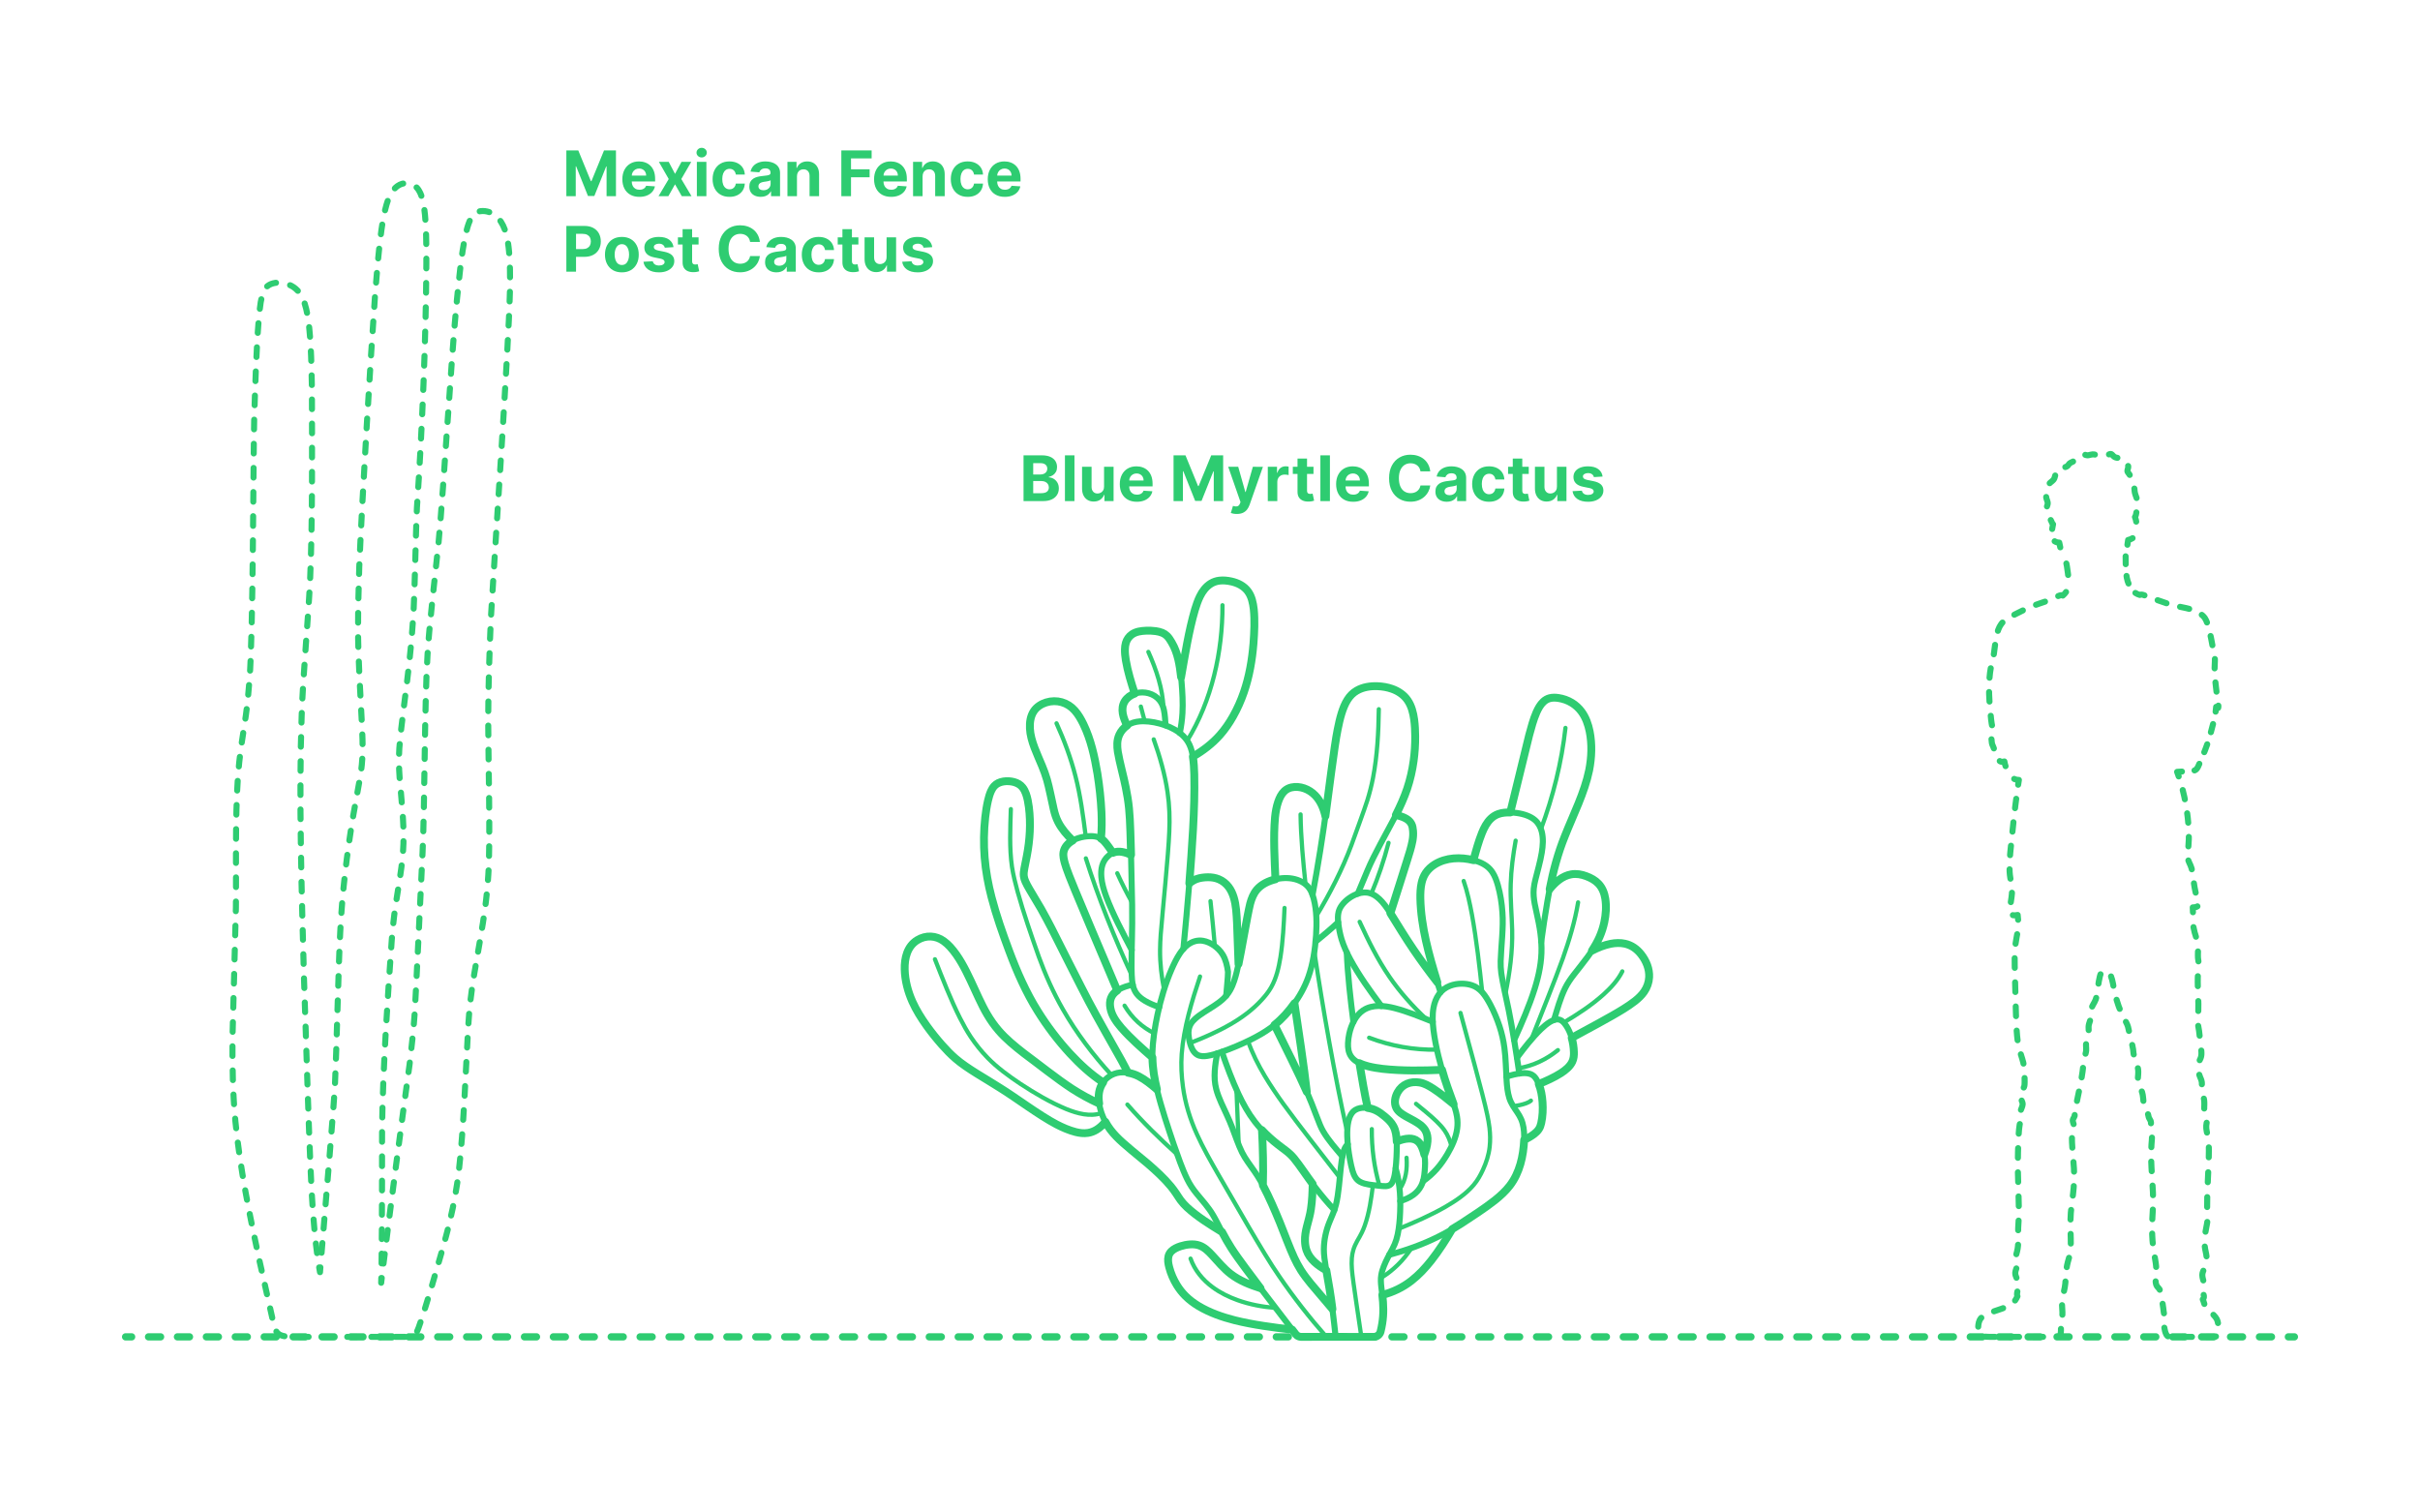<?xml version="1.0" encoding="UTF-8"?>
<svg xmlns="http://www.w3.org/2000/svg" width="1000" height="625" version="1.1" viewBox="0 0 1000 625">
  <!-- Generator: Adobe Illustrator 29.6.1, SVG Export Plug-In . SVG Version: 2.1.1 Build 9)  -->
  <g id="FILL-BACKGROUND">
    <rect x="0" y="0" width="1000" height="625" fill="#fff"/>
  </g>
  <g id="N-TEXT">
    <g id="MTEXT">
      <g>
        <path d="M422.949,207.069v-18.909h7.57c1.392,0,2.552.207,3.481.619.929.413,1.628.983,2.096,1.713s.701,1.568.701,2.516c0,.739-.147,1.387-.442,1.944-.296.557-.7,1.013-1.215,1.366-.514.354-1.1.605-1.759.752v.185c.721.031,1.396.234,2.027.609.631.375,1.143.9,1.537,1.574.394.674.591,1.476.591,2.405,0,1.003-.248,1.897-.743,2.683-.496.785-1.227,1.405-2.193,1.86-.966.456-2.157.683-3.573.683h-8.078ZM426.946,196.072h2.964c.548,0,1.036-.097,1.464-.291s.767-.469,1.016-.827c.249-.357.374-.785.374-1.283,0-.683-.242-1.234-.725-1.653-.483-.418-1.168-.628-2.055-.628h-3.038v4.681ZM426.946,203.8h3.26c1.114,0,1.927-.214,2.438-.642s.767-.999.767-1.713c0-.523-.127-.984-.379-1.385-.253-.4-.611-.714-1.075-.942-.465-.228-1.018-.341-1.658-.341h-3.352v5.022Z" fill="#2ecc71"/>
        <path d="M443.99,188.16v18.909h-3.933v-18.909h3.933Z" fill="#2ecc71"/>
        <path d="M456.224,201.03v-8.143h3.934v14.182h-3.776v-2.576h-.147c-.32.831-.852,1.499-1.593,2.004-.742.504-1.646.757-2.71.757-.948,0-1.782-.215-2.502-.646-.721-.431-1.282-1.043-1.686-1.837-.403-.794-.607-1.745-.613-2.853v-9.03h3.933v8.328c.006.837.231,1.499.674,1.985.443.486,1.037.729,1.782.729.474,0,.917-.109,1.33-.328.412-.219.746-.543,1.001-.974.256-.431.38-.963.374-1.598Z" fill="#2ecc71"/>
        <path d="M469.759,207.346c-1.459,0-2.713-.297-3.763-.891-1.049-.594-1.857-1.438-2.423-2.53-.566-1.092-.85-2.387-.85-3.882,0-1.458.283-2.739.85-3.841.565-1.102,1.364-1.96,2.396-2.576,1.031-.615,2.242-.923,3.633-.923.936,0,1.809.149,2.618.448.81.298,1.517.746,2.123,1.343s1.079,1.347,1.418,2.248c.338.902.508,1.956.508,3.163v1.08h-11.976v-2.438h8.272c0-.566-.123-1.068-.369-1.505s-.586-.78-1.021-1.03c-.434-.249-.937-.374-1.509-.374-.598,0-1.125.137-1.584.411-.458.274-.817.64-1.075,1.099-.259.458-.392.968-.397,1.528v2.317c0,.702.131,1.308.393,1.819s.633.905,1.112,1.182c.48.277,1.05.416,1.708.416.438,0,.838-.062,1.2-.185.363-.123.675-.308.933-.554.259-.246.456-.547.591-.905l3.639.24c-.186.874-.562,1.636-1.132,2.285s-1.302,1.154-2.197,1.514c-.896.36-1.928.54-3.098.54Z" fill="#2ecc71"/>
        <path d="M484.938,188.16h4.93l5.208,12.705h.222l5.207-12.705h4.931v18.909h-3.878v-12.308h-.157l-4.894,12.215h-2.641l-4.894-12.261h-.156v12.354h-3.878v-18.909Z" fill="#2ecc71"/>
        <path d="M511.076,212.387c-.498,0-.965-.039-1.398-.116-.435-.077-.793-.174-1.076-.291l.887-2.936c.462.141.879.218,1.251.23s.695-.074.97-.258c.273-.185.497-.499.669-.942l.231-.6-5.088-14.588h4.137l2.936,10.415h.148l2.963-10.415,4.164.018-5.512,15.696c-.265.763-.623,1.43-1.075,1.999-.453.569-1.023,1.009-1.713,1.32-.689.311-1.521.466-2.493.466Z" fill="#2ecc71"/>
        <path d="M523.883,207.069v-14.182h3.812v2.474h.148c.258-.88.692-1.546,1.302-1.999.609-.452,1.311-.678,2.104-.678.197,0,.409.012.638.037.228.025.428.059.6.102v3.49c-.185-.056-.44-.104-.767-.148-.326-.043-.624-.064-.896-.064-.578,0-1.094.125-1.546.374-.453.249-.81.595-1.071,1.039s-.393.954-.393,1.533v8.023h-3.933Z" fill="#2ecc71"/>
        <path d="M542.764,192.887v2.955h-8.541v-2.955h8.541ZM536.162,189.489h3.934v13.222c0,.363.055.645.166.845.11.2.266.34.466.42.2.08.433.12.697.12.185,0,.369-.017.554-.051.185-.034.326-.06.425-.078l.619,2.927c-.197.062-.475.134-.831.217-.357.083-.791.134-1.302.152-.948.037-1.777-.089-2.488-.378-.711-.29-1.264-.739-1.657-1.348-.395-.609-.588-1.379-.582-2.308v-13.739Z" fill="#2ecc71"/>
        <path d="M549.55,188.16v18.909h-3.934v-18.909h3.934Z" fill="#2ecc71"/>
        <path d="M559.151,207.346c-1.459,0-2.713-.297-3.763-.891-1.05-.594-1.857-1.438-2.424-2.53-.566-1.092-.85-2.387-.85-3.882,0-1.458.283-2.739.85-3.841.566-1.102,1.365-1.96,2.396-2.576,1.03-.615,2.241-.923,3.633-.923.936,0,1.808.149,2.617.448.81.298,1.518.746,2.124,1.343s1.078,1.347,1.417,2.248c.339.902.508,1.956.508,3.163v1.08h-11.975v-2.438h8.272c0-.566-.123-1.068-.369-1.505s-.587-.78-1.021-1.03c-.434-.249-.938-.374-1.51-.374-.597,0-1.125.137-1.583.411-.459.274-.817.64-1.076,1.099-.258.458-.391.968-.396,1.528v2.317c0,.702.131,1.308.393,1.819.261.511.632.905,1.112,1.182.479.277,1.049.416,1.708.416.437,0,.837-.062,1.2-.185s.674-.308.933-.554c.259-.246.455-.547.591-.905l3.638.24c-.185.874-.562,1.636-1.131,2.285s-1.302,1.154-2.197,1.514c-.896.36-1.929.54-3.098.54Z" fill="#2ecc71"/>
        <path d="M591.015,194.78h-4.045c-.073-.523-.225-.989-.452-1.399-.228-.409-.521-.758-.877-1.048-.357-.289-.768-.511-1.232-.665s-.968-.231-1.51-.231c-.979,0-1.831.242-2.558.725-.727.483-1.289,1.185-1.689,2.105-.4.92-.601,2.036-.601,3.347,0,1.348.202,2.48.605,3.398.402.917.968,1.609,1.694,2.077.726.468,1.566.702,2.521.702.535,0,1.032-.07,1.491-.212.458-.141.866-.349,1.223-.623.357-.274.654-.608.892-1.002.236-.394.401-.843.493-1.348l4.045.018c-.105.868-.365,1.704-.78,2.507-.416.803-.973,1.521-1.672,2.151-.698.631-1.529,1.13-2.492,1.496-.964.366-2.052.549-3.265.549-1.687,0-3.192-.381-4.52-1.145-1.326-.763-2.372-1.868-3.139-3.315-.767-1.446-1.149-3.197-1.149-5.253s.388-3.816,1.163-5.263,1.828-2.55,3.158-3.31c1.329-.76,2.825-1.14,4.486-1.14,1.096,0,2.113.154,3.052.461.938.308,1.771.756,2.498,1.343.726.588,1.318,1.307,1.777,2.156.458.849.752,1.822.882,2.917Z" fill="#2ecc71"/>
        <path d="M597.855,207.336c-.904,0-1.711-.158-2.419-.475-.708-.317-1.267-.788-1.676-1.413-.409-.625-.614-1.405-.614-2.34,0-.788.145-1.45.435-1.985.289-.536.683-.966,1.182-1.293.498-.326,1.066-.572,1.703-.738.638-.167,1.307-.283,2.009-.351.824-.086,1.489-.167,1.994-.245s.871-.192,1.099-.346.342-.382.342-.683v-.056c0-.584-.184-1.037-.55-1.357-.366-.32-.885-.48-1.556-.48-.708,0-1.271.156-1.689.466-.419.311-.695.7-.831,1.168l-3.638-.295c.185-.862.548-1.608,1.089-2.239.542-.631,1.242-1.117,2.101-1.459.859-.342,1.854-.513,2.987-.513.788,0,1.543.093,2.267.277s1.366.471,1.93.858,1.008.885,1.334,1.491c.326.606.489,1.331.489,2.174v9.565h-3.729v-1.967h-.111c-.228.443-.532.833-.914,1.168-.382.336-.84.597-1.376.785-.535.188-1.153.281-1.855.281ZM598.982,204.622c.578,0,1.089-.115,1.532-.346s.791-.543,1.043-.937c.253-.394.379-.84.379-1.339v-1.505c-.123.08-.291.152-.503.217-.213.064-.451.123-.716.175-.265.053-.529.099-.794.139s-.505.076-.721.106c-.461.068-.864.176-1.209.323-.345.148-.612.346-.804.596-.19.249-.286.559-.286.928,0,.536.195.943.587,1.224.391.28.888.42,1.491.42Z" fill="#2ecc71"/>
        <path d="M615.306,207.346c-1.453,0-2.7-.309-3.744-.928-1.043-.619-1.844-1.479-2.4-2.581-.558-1.102-.836-2.37-.836-3.804,0-1.453.282-2.728.845-3.827.563-1.099,1.365-1.957,2.405-2.576s2.277-.928,3.712-.928c1.237,0,2.32.225,3.25.674s1.665,1.08,2.207,1.893c.541.812.84,1.767.896,2.862h-3.712c-.104-.708-.38-1.279-.826-1.713-.446-.434-1.029-.651-1.75-.651-.609,0-1.14.165-1.593.494-.452.329-.805.808-1.057,1.436-.253.628-.379,1.388-.379,2.281,0,.905.125,1.674.374,2.308.249.634.602,1.117,1.058,1.45.455.333.987.499,1.597.499.449,0,.854-.092,1.215-.277.359-.185.658-.454.896-.808.236-.354.392-.78.466-1.279h3.712c-.062,1.083-.355,2.036-.882,2.858-.526.821-1.251,1.463-2.175,1.925-.923.462-2.016.692-3.277.692Z" fill="#2ecc71"/>
        <path d="M631.712,192.887v2.955h-8.54v-2.955h8.54ZM625.11,189.489h3.934v13.222c0,.363.056.645.166.845.111.2.267.34.467.42.199.08.432.12.696.12.186,0,.37-.017.555-.051.185-.034.326-.06.425-.078l.618,2.927c-.197.062-.474.134-.831.217-.356.083-.791.134-1.302.152-.948.037-1.777-.089-2.488-.378-.711-.29-1.264-.739-1.657-1.348s-.588-1.379-.582-2.308v-13.739Z" fill="#2ecc71"/>
        <path d="M643.364,201.03v-8.143h3.934v14.182h-3.776v-2.576h-.147c-.32.831-.852,1.499-1.593,2.004-.742.504-1.646.757-2.71.757-.948,0-1.782-.215-2.502-.646-.721-.431-1.282-1.043-1.686-1.837-.403-.794-.607-1.745-.613-2.853v-9.03h3.933v8.328c.006.837.231,1.499.674,1.985.443.486,1.037.729,1.782.729.474,0,.917-.109,1.33-.328.412-.219.746-.543,1.001-.974.256-.431.38-.963.374-1.598Z" fill="#2ecc71"/>
        <path d="M662.236,196.931l-3.601.222c-.062-.308-.194-.586-.397-.836-.203-.249-.47-.449-.799-.6-.329-.15-.722-.226-1.177-.226-.609,0-1.124.128-1.542.383-.419.255-.628.595-.628,1.02,0,.339.136.625.406.859s.735.421,1.395.563l2.566.517c1.379.283,2.406.739,3.084,1.367.677.627,1.016,1.453,1.016,2.474,0,.93-.272,1.745-.817,2.447s-1.289,1.248-2.234,1.639c-.944.391-2.033.586-3.264.586-1.878,0-3.372-.392-4.482-1.177-1.111-.785-1.763-1.854-1.953-3.208l3.869-.203c.116.573.399,1.008.849,1.307.449.299,1.025.448,1.727.448.689,0,1.245-.134,1.667-.401.422-.268.636-.614.642-1.039-.006-.357-.157-.651-.452-.881-.296-.231-.751-.408-1.367-.531l-2.455-.489c-1.386-.277-2.415-.757-3.089-1.44-.674-.683-1.011-1.554-1.011-2.613,0-.911.247-1.696.743-2.354.495-.659,1.194-1.167,2.096-1.523s1.959-.536,3.172-.536c1.791,0,3.202.379,4.233,1.136,1.03.757,1.632,1.788,1.805,3.093Z" fill="#2ecc71"/>
      </g>
    </g>
    <g id="MTEXT1" data-name="MTEXT">
      <g>
        <path d="M234.033,62.16h4.93l5.208,12.705h.222l5.207-12.705h4.931v18.909h-3.878v-12.308h-.157l-4.894,12.215h-2.641l-4.894-12.261h-.156v12.354h-3.878v-18.909Z" fill="#2ecc71"/>
        <path d="M264.206,81.346c-1.459,0-2.713-.297-3.763-.891-1.05-.594-1.857-1.438-2.424-2.53-.566-1.092-.85-2.387-.85-3.882,0-1.458.283-2.739.85-3.841.566-1.102,1.365-1.96,2.396-2.576,1.03-.615,2.241-.923,3.633-.923.936,0,1.808.149,2.617.448.81.298,1.518.746,2.124,1.343s1.078,1.347,1.417,2.248c.339.902.508,1.956.508,3.163v1.08h-11.975v-2.438h8.272c0-.566-.123-1.068-.369-1.505s-.587-.78-1.021-1.03c-.434-.249-.938-.374-1.51-.374-.597,0-1.125.137-1.583.411-.459.274-.817.64-1.076,1.099-.258.458-.391.968-.396,1.528v2.317c0,.702.131,1.308.393,1.819.261.511.632.905,1.112,1.182.479.277,1.049.416,1.708.416.437,0,.837-.062,1.2-.185s.674-.308.933-.554c.259-.246.455-.547.591-.905l3.638.24c-.185.874-.562,1.636-1.131,2.285s-1.302,1.154-2.197,1.514c-.896.36-1.929.54-3.098.54Z" fill="#2ecc71"/>
        <path d="M276.329,66.887l2.604,4.958,2.668-4.958h4.035l-4.108,7.091,4.219,7.091h-4.016l-2.798-4.903-2.751,4.903h-4.062l4.21-7.091-4.062-7.091h4.062Z" fill="#2ecc71"/>
        <path d="M289.947,65.059c-.585,0-1.087-.194-1.505-.582-.419-.388-.628-.855-.628-1.403s.209-1.017.628-1.408c.418-.391.917-.586,1.495-.586.591,0,1.095.194,1.51.582.416.388.623.855.623,1.403s-.207,1.018-.623,1.408c-.415.391-.916.586-1.5.586ZM287.962,81.069v-14.182h3.934v14.182h-3.934Z" fill="#2ecc71"/>
        <path d="M301.441,81.346c-1.452,0-2.7-.309-3.743-.928-1.044-.619-1.844-1.479-2.401-2.581-.557-1.102-.835-2.37-.835-3.804,0-1.453.281-2.728.845-3.827.563-1.099,1.365-1.957,2.405-2.576s2.277-.928,3.712-.928c1.236,0,2.32.225,3.25.674.929.449,1.664,1.08,2.206,1.893s.841,1.767.896,2.862h-3.711c-.105-.708-.381-1.279-.827-1.713-.446-.434-1.029-.651-1.749-.651-.609,0-1.141.165-1.593.494s-.805.808-1.058,1.436c-.252.628-.378,1.388-.378,2.281,0,.905.124,1.674.374,2.308.249.634.602,1.117,1.057,1.45s.988.499,1.598.499c.449,0,.854-.092,1.214-.277.36-.185.658-.454.896-.808s.393-.78.467-1.279h3.711c-.062,1.083-.355,2.036-.882,2.858-.526.821-1.251,1.463-2.174,1.925s-2.016.692-3.278.692Z" fill="#2ecc71"/>
        <path d="M314.35,81.336c-.904,0-1.711-.158-2.419-.475-.708-.317-1.267-.788-1.676-1.413-.409-.625-.614-1.405-.614-2.34,0-.788.145-1.45.435-1.985.289-.536.683-.966,1.182-1.293.498-.326,1.066-.572,1.703-.738.638-.167,1.307-.283,2.009-.351.824-.086,1.489-.167,1.994-.245s.871-.192,1.099-.346.342-.382.342-.683v-.056c0-.584-.184-1.037-.55-1.357-.366-.32-.885-.48-1.556-.48-.708,0-1.271.156-1.689.466-.419.311-.695.7-.831,1.168l-3.638-.295c.185-.862.548-1.608,1.089-2.239.542-.631,1.242-1.117,2.101-1.459.859-.342,1.854-.513,2.987-.513.788,0,1.543.093,2.267.277s1.366.471,1.93.858,1.008.885,1.334,1.491c.326.606.489,1.331.489,2.174v9.565h-3.729v-1.967h-.111c-.228.443-.532.833-.914,1.168-.382.336-.84.597-1.376.785-.535.188-1.153.281-1.855.281ZM315.477,78.622c.578,0,1.089-.115,1.532-.346s.791-.543,1.043-.937c.253-.394.379-.84.379-1.339v-1.505c-.123.08-.291.152-.503.217-.213.064-.451.123-.716.175-.265.053-.529.099-.794.139s-.505.076-.721.106c-.461.068-.864.176-1.209.323-.345.148-.612.346-.804.596-.19.249-.286.559-.286.928,0,.536.195.943.587,1.224.391.28.888.42,1.491.42Z" fill="#2ecc71"/>
        <path d="M329.325,72.87v8.199h-3.934v-14.182h3.749v2.502h.166c.313-.825.84-1.479,1.578-1.962.739-.483,1.635-.725,2.688-.725.984,0,1.843.216,2.576.646.732.431,1.302,1.045,1.708,1.842.406.797.609,1.747.609,2.849v9.03h-3.934v-8.328c.006-.868-.216-1.546-.665-2.036-.449-.49-1.067-.734-1.855-.734-.529,0-.996.114-1.398.342-.403.228-.718.559-.942.993-.225.434-.34.956-.346,1.565Z" fill="#2ecc71"/>
        <path d="M347.661,81.069v-18.909h12.521v3.296h-8.522v4.505h7.691v3.296h-7.691v7.811h-3.998Z" fill="#2ecc71"/>
        <path d="M368.224,81.346c-1.459,0-2.713-.297-3.763-.891-1.05-.594-1.857-1.438-2.424-2.53-.566-1.092-.85-2.387-.85-3.882,0-1.458.283-2.739.85-3.841.566-1.102,1.365-1.96,2.396-2.576,1.03-.615,2.241-.923,3.633-.923.936,0,1.808.149,2.617.448.81.298,1.518.746,2.124,1.343s1.078,1.347,1.417,2.248c.339.902.508,1.956.508,3.163v1.08h-11.975v-2.438h8.272c0-.566-.123-1.068-.369-1.505s-.587-.78-1.021-1.03c-.434-.249-.938-.374-1.51-.374-.597,0-1.125.137-1.583.411-.459.274-.817.64-1.076,1.099-.258.458-.391.968-.396,1.528v2.317c0,.702.131,1.308.393,1.819.261.511.632.905,1.112,1.182.479.277,1.049.416,1.708.416.437,0,.837-.062,1.2-.185s.674-.308.933-.554c.259-.246.455-.547.591-.905l3.638.24c-.185.874-.562,1.636-1.131,2.285s-1.302,1.154-2.197,1.514c-.896.36-1.929.54-3.098.54Z" fill="#2ecc71"/>
        <path d="M381.232,72.87v8.199h-3.933v-14.182h3.748v2.502h.166c.314-.825.841-1.479,1.579-1.962s1.634-.725,2.687-.725c.985,0,1.844.216,2.576.646.732.431,1.302,1.045,1.708,1.842.406.797.609,1.747.609,2.849v9.03h-3.933v-8.328c.006-.868-.216-1.546-.665-2.036-.449-.49-1.068-.734-1.856-.734-.529,0-.995.114-1.398.342s-.717.559-.941.993c-.225.434-.341.956-.347,1.565Z" fill="#2ecc71"/>
        <path d="M399.873,81.346c-1.452,0-2.7-.309-3.743-.928-1.044-.619-1.844-1.479-2.401-2.581-.557-1.102-.835-2.37-.835-3.804,0-1.453.281-2.728.845-3.827.563-1.099,1.365-1.957,2.405-2.576s2.277-.928,3.712-.928c1.236,0,2.32.225,3.25.674.929.449,1.664,1.08,2.206,1.893s.841,1.767.896,2.862h-3.711c-.105-.708-.381-1.279-.827-1.713-.446-.434-1.029-.651-1.749-.651-.609,0-1.141.165-1.593.494s-.805.808-1.058,1.436c-.252.628-.378,1.388-.378,2.281,0,.905.124,1.674.374,2.308.249.634.602,1.117,1.057,1.45s.988.499,1.598.499c.449,0,.854-.092,1.214-.277.36-.185.658-.454.896-.808s.393-.78.467-1.279h3.711c-.062,1.083-.355,2.036-.882,2.858-.526.821-1.251,1.463-2.174,1.925s-2.016.692-3.278.692Z" fill="#2ecc71"/>
        <path d="M415.2,81.346c-1.459,0-2.713-.297-3.763-.891-1.049-.594-1.857-1.438-2.423-2.53-.566-1.092-.85-2.387-.85-3.882,0-1.458.283-2.739.85-3.841.565-1.102,1.364-1.96,2.396-2.576,1.031-.615,2.242-.923,3.633-.923.936,0,1.809.149,2.618.448.81.298,1.517.746,2.123,1.343s1.079,1.347,1.418,2.248c.338.902.508,1.956.508,3.163v1.08h-11.976v-2.438h8.272c0-.566-.123-1.068-.369-1.505s-.586-.78-1.021-1.03c-.434-.249-.937-.374-1.509-.374-.598,0-1.125.137-1.584.411-.458.274-.817.64-1.075,1.099-.259.458-.392.968-.397,1.528v2.317c0,.702.131,1.308.393,1.819s.633.905,1.112,1.182c.48.277,1.05.416,1.708.416.438,0,.838-.062,1.2-.185.363-.123.675-.308.933-.554.259-.246.456-.547.591-.905l3.639.24c-.186.874-.562,1.636-1.132,2.285s-1.302,1.154-2.197,1.514c-.896.36-1.928.54-3.098.54Z" fill="#2ecc71"/>
        <path d="M234.033,112.269v-18.909h7.46c1.434,0,2.656.272,3.665.817,1.01.544,1.78,1.299,2.313,2.262.532.963.799,2.073.799,3.329s-.271,2.364-.812,3.324c-.542.96-1.325,1.708-2.351,2.244-1.024.536-2.264.803-3.716.803h-4.755v-3.204h4.108c.77,0,1.405-.134,1.906-.402.502-.268.878-.64,1.127-1.117.249-.477.374-1.026.374-1.648,0-.628-.125-1.177-.374-1.648-.249-.471-.627-.837-1.131-1.099-.505-.262-1.146-.393-1.921-.393h-2.696v15.641h-3.997Z" fill="#2ecc71"/>
        <path d="M256.967,112.546c-1.434,0-2.673-.306-3.716-.918s-1.849-1.468-2.414-2.567c-.566-1.099-.85-2.374-.85-3.827,0-1.465.283-2.747.85-3.845.565-1.099,1.371-1.955,2.414-2.567s2.282-.919,3.716-.919,2.674.307,3.717.919,1.848,1.468,2.414,2.567c.566,1.099.85,2.38.85,3.845,0,1.453-.283,2.729-.85,3.827s-1.371,1.955-2.414,2.567-2.282.918-3.717.918ZM256.985,109.499c.652,0,1.197-.186,1.635-.559.437-.372.768-.882.992-1.528.225-.646.337-1.382.337-2.207s-.112-1.561-.337-2.207c-.225-.646-.556-1.157-.992-1.533-.438-.375-.982-.563-1.635-.563-.658,0-1.211.188-1.657.563-.446.375-.781.887-1.006,1.533-.225.646-.337,1.382-.337,2.207s.112,1.56.337,2.207c.225.646.56,1.156,1.006,1.528.446.373.999.559,1.657.559Z" fill="#2ecc71"/>
        <path d="M278.313,102.131l-3.601.222c-.062-.308-.193-.586-.396-.836-.203-.249-.47-.449-.799-.6-.329-.15-.722-.226-1.178-.226-.609,0-1.123.128-1.542.383-.418.255-.627.595-.627,1.02,0,.339.135.625.406.859.271.234.735.421,1.394.563l2.567.517c1.378.283,2.406.739,3.083,1.367.678.627,1.016,1.453,1.016,2.474,0,.93-.272,1.745-.816,2.447-.545.702-1.29,1.248-2.234,1.639-.945.391-2.033.586-3.265.586-1.877,0-3.371-.392-4.482-1.177-1.111-.785-1.762-1.854-1.952-3.208l3.868-.203c.117.573.4,1.008.85,1.307.449.299,1.024.448,1.727.448.689,0,1.245-.134,1.666-.401.422-.268.636-.614.643-1.039-.007-.357-.157-.651-.453-.881-.295-.231-.751-.408-1.366-.531l-2.456-.489c-1.385-.277-2.414-.757-3.088-1.44-.675-.683-1.012-1.554-1.012-2.613,0-.911.248-1.696.743-2.354.496-.659,1.194-1.167,2.097-1.523.901-.357,1.958-.536,3.171-.536,1.791,0,3.202.379,4.233,1.136,1.031.757,1.633,1.788,1.805,3.093Z" fill="#2ecc71"/>
        <path d="M288.664,98.087v2.955h-8.541v-2.955h8.541ZM282.062,94.689h3.934v13.222c0,.363.055.645.166.845.11.2.266.34.466.42.2.08.433.12.697.12.185,0,.369-.017.554-.051.185-.034.326-.06.425-.078l.619,2.927c-.197.062-.475.134-.831.217-.357.083-.791.134-1.302.152-.948.037-1.777-.089-2.488-.378-.711-.29-1.264-.739-1.657-1.348-.395-.609-.588-1.379-.582-2.308v-13.739Z" fill="#2ecc71"/>
        <path d="M314.009,99.98h-4.045c-.073-.523-.225-.989-.452-1.399-.228-.409-.521-.758-.877-1.048-.357-.289-.768-.511-1.232-.665s-.968-.231-1.51-.231c-.979,0-1.831.242-2.558.725-.727.483-1.289,1.185-1.689,2.105-.4.92-.601,2.036-.601,3.347,0,1.348.202,2.48.605,3.398.402.917.968,1.609,1.694,2.077.726.468,1.566.702,2.521.702.535,0,1.032-.07,1.491-.212.458-.141.866-.349,1.223-.623.357-.274.654-.608.892-1.002.236-.394.401-.843.493-1.348l4.045.018c-.105.868-.365,1.704-.78,2.507-.416.803-.973,1.521-1.672,2.151-.698.631-1.529,1.13-2.492,1.496-.964.366-2.052.549-3.265.549-1.687,0-3.192-.381-4.52-1.145-1.326-.763-2.372-1.868-3.139-3.315-.767-1.446-1.149-3.197-1.149-5.253s.388-3.816,1.163-5.263,1.828-2.55,3.158-3.31c1.329-.76,2.825-1.14,4.486-1.14,1.096,0,2.113.154,3.052.461.938.308,1.771.756,2.498,1.343.726.588,1.318,1.307,1.777,2.156.458.849.752,1.822.882,2.917Z" fill="#2ecc71"/>
        <path d="M320.85,112.537c-.904,0-1.711-.158-2.419-.475-.708-.317-1.267-.788-1.676-1.413-.409-.625-.614-1.405-.614-2.34,0-.788.145-1.45.435-1.985.289-.536.683-.966,1.182-1.293.498-.326,1.066-.572,1.703-.738.638-.167,1.307-.283,2.009-.351.824-.086,1.489-.167,1.994-.245s.871-.192,1.099-.346.342-.382.342-.683v-.056c0-.584-.184-1.037-.55-1.357-.366-.32-.885-.48-1.556-.48-.708,0-1.271.156-1.689.466-.419.311-.695.7-.831,1.168l-3.638-.295c.185-.862.548-1.608,1.089-2.239.542-.631,1.242-1.117,2.101-1.459.859-.342,1.854-.513,2.987-.513.788,0,1.543.093,2.267.277s1.366.471,1.93.858,1.008.885,1.334,1.491c.326.606.489,1.331.489,2.174v9.565h-3.729v-1.967h-.111c-.228.443-.532.833-.914,1.168-.382.336-.84.597-1.376.785-.535.188-1.153.281-1.855.281ZM321.977,109.822c.578,0,1.089-.115,1.532-.346s.791-.543,1.043-.937c.253-.394.379-.84.379-1.339v-1.505c-.123.08-.291.152-.503.217-.213.064-.451.123-.716.175-.265.053-.529.099-.794.139s-.505.076-.721.106c-.461.068-.864.176-1.209.323-.345.148-.612.346-.804.596-.19.249-.286.559-.286.928,0,.536.195.943.587,1.224.391.28.888.42,1.491.42Z" fill="#2ecc71"/>
        <path d="M338.299,112.546c-1.452,0-2.7-.309-3.743-.928-1.044-.619-1.844-1.479-2.401-2.581-.557-1.102-.835-2.37-.835-3.804,0-1.453.281-2.728.845-3.827.563-1.099,1.365-1.957,2.405-2.576s2.277-.928,3.712-.928c1.236,0,2.32.225,3.25.674.929.449,1.664,1.08,2.206,1.893s.841,1.767.896,2.862h-3.711c-.105-.708-.381-1.279-.827-1.713-.446-.434-1.029-.651-1.749-.651-.609,0-1.141.165-1.593.494s-.805.808-1.058,1.436c-.252.628-.378,1.388-.378,2.281,0,.905.124,1.674.374,2.308.249.634.602,1.117,1.057,1.45s.988.499,1.598.499c.449,0,.854-.092,1.214-.277.36-.185.658-.454.896-.808s.393-.78.467-1.279h3.711c-.062,1.083-.355,2.036-.882,2.858-.526.821-1.251,1.463-2.174,1.925s-2.016.692-3.278.692Z" fill="#2ecc71"/>
        <path d="M354.706,98.087v2.955h-8.54v-2.955h8.54ZM348.104,94.689h3.934v13.222c0,.363.056.645.166.845.111.2.267.34.467.42.199.08.432.12.696.12.186,0,.37-.017.555-.051.185-.034.326-.06.425-.078l.618,2.927c-.197.062-.474.134-.831.217-.356.083-.791.134-1.302.152-.948.037-1.777-.089-2.488-.378-.711-.29-1.264-.739-1.657-1.348s-.588-1.379-.582-2.308v-13.739Z" fill="#2ecc71"/>
        <path d="M366.358,106.23v-8.143h3.933v14.182h-3.776v-2.576h-.147c-.32.831-.851,1.499-1.593,2.004-.741.504-1.645.757-2.71.757-.947,0-1.781-.215-2.502-.646-.72-.431-1.281-1.043-1.685-1.837-.403-.794-.608-1.745-.614-2.853v-9.03h3.934v8.328c.006.837.23,1.499.674,1.985s1.037.729,1.782.729c.474,0,.917-.109,1.329-.328.412-.219.746-.543,1.002-.974.255-.431.38-.963.374-1.598Z" fill="#2ecc71"/>
        <path d="M385.23,102.131l-3.601.222c-.062-.308-.194-.586-.397-.836-.203-.249-.47-.449-.799-.6-.329-.15-.722-.226-1.177-.226-.609,0-1.124.128-1.542.383-.419.255-.628.595-.628,1.02,0,.339.136.625.406.859s.735.421,1.395.563l2.566.517c1.379.283,2.406.739,3.084,1.367.677.627,1.016,1.453,1.016,2.474,0,.93-.272,1.745-.817,2.447s-1.289,1.248-2.234,1.639c-.944.391-2.033.586-3.264.586-1.878,0-3.372-.392-4.482-1.177-1.111-.785-1.763-1.854-1.953-3.208l3.869-.203c.116.573.399,1.008.849,1.307.449.299,1.025.448,1.727.448.689,0,1.245-.134,1.667-.401.422-.268.636-.614.642-1.039-.006-.357-.157-.651-.452-.881-.296-.231-.751-.408-1.367-.531l-2.455-.489c-1.386-.277-2.415-.757-3.089-1.44-.674-.683-1.011-1.554-1.011-2.613,0-.911.247-1.696.743-2.354.495-.659,1.194-1.167,2.096-1.523s1.959-.536,3.172-.536c1.791,0,3.202.379,4.233,1.136,1.03.757,1.632,1.788,1.805,3.093Z" fill="#2ecc71"/>
      </g>
    </g>
  </g>
  <g id="_x32_D_x24_AG-DIAGRAM">
    <g id="POLYLINE">
      <g>
        <line x1="948.104" y1="552.424" x2="945.604" y2="552.424" fill="none" stroke="#2ecc71" stroke-linecap="round" stroke-linejoin="round" stroke-width="3"/>
        <line x1="938.633" y1="552.424" x2="57.882" y2="552.424" fill="none" stroke="#2ecc71" stroke-dasharray="4.979 6.97" stroke-linecap="round" stroke-linejoin="round" stroke-width="3"/>
        <line x1="54.396" y1="552.424" x2="51.896" y2="552.424" fill="none" stroke="#2ecc71" stroke-linecap="round" stroke-linejoin="round" stroke-width="3"/>
      </g>
    </g>
  </g>
  <g id="_x32_D_x24_AG-DETAILS-DIAGRAM">
    <g id="POLYLINE1" data-name="POLYLINE">
      <g>
        <path d="M132.387,523.712c-.069.864-.122,1.537-.156,1.991-.118-.653-.231-1.31-.341-1.971" fill="none" stroke="#2ecc71" stroke-linecap="round" stroke-linejoin="round" stroke-width="2.5"/>
        <path d="M131.008,517.814c-.771-5.808-1.307-11.741-1.717-17.448-1.317-15.989-3.028-78.945-3.681-96.288-.911-34.005-2.187-74.601-.953-108.407.557-17.234,2.643-38.535,3.473-55.8,1.047-24.106.816-55.181.759-79.429-.092-5.322-.228-12.174-.527-17.461-.312-5.117-.67-10.401-1.851-15.398-.744-3.017-1.863-6.161-4.289-8.237-2.293-1.958-5.455-2.884-8.441-2.461-1.206.182-2.412.606-3.352,1.403-.614.522-1.075,1.204-1.417,1.929-.692,1.487-1.013,3.132-1.29,4.74-.384,2.313-.618,4.924-.823,7.268-1.019,12.461-1.499,28.804-1.868,41.378-.423,20.704-.413,87.779-1.925,107.223-.345,4.817-.857,10.022-1.512,14.803-.476,3.55-1.865,11.965-2.283,15.487-2.466,18.91-1.598,44.702-1.83,63.931l-1.402,53.534c-.087,11.443.094,23.422,1.192,34.793,1.863,19.254,5.943,39.047,10.027,57.958.038.107,5.95,26.566,5.984,26.664.042.16.084.345.134.503.089.298.193.603.317.889.011.043.058.118.072.16.034.066.077.164.113.229.228.436.52.843.883,1.176.33.306.717.549,1.127.732.575.256,1.197.404,1.817.503,1.012.161,2.086.196,3.111.222l.525.008,45.917.008.947-.009.409-.01c.44-.019.903-.036,1.338-.112.292-.051.587-.128.85-.268.223-.117.423-.277.596-.458.281-.294.501-.643.694-.999.329-.6.591-1.282.84-1.92,1.7-4.591,3.959-12.34,5.43-17.094,2.267-7.88,5.716-19.267,7.535-27.18,1.621-6.742,2.895-13.771,3.688-20.658,1.955-16.631,2.891-42.474,3.845-59.403.419-7.169,1.27-14.671,2.478-21.753.981-5.811,3.784-21.397,4.496-27.243.602-4.488,1.081-9.387,1.346-13.91.934-13.72-.054-49.867-.056-63.904.019-12.659.544-30.039,1.153-42.702,1.431-25.369,7.276-110.111,7.816-133.969.076-4.001.106-8.573-.063-12.564-.118-2.65-.318-5.415-.732-8.035-.388-2.418-.96-4.852-2.033-7.065-1.027-2.127-2.6-4.084-4.755-5.136-1.09-.538-2.303-.828-3.519-.84-.663-.003-1.335.055-1.972.245-.559.167-1.082.453-1.524.833-.932.803-1.532,1.915-2.019,3.027-.783,1.837-1.288,3.819-1.727,5.765-1.798,8.458-2.644,18.161-3.542,26.783-2.45,24.627-5.26,75.415-7.58,100.276-1.103,10.575-4.054,36.009-4.572,46.466-1.3,21.128-1.097,60.589-2.053,81.758-.316,6.204-2.84,60.611-3.25,66.275-.459,6.924-1.319,14.462-2.116,21.249-2.865,20.698-8.301,61.851-11.141,85.265" fill="none" stroke="#2ecc71" stroke-dasharray="3.989 5.984" stroke-linecap="round" stroke-linejoin="round" stroke-width="2.5"/>
        <path d="M157.749,528.102c-.081.681-.16,1.343-.236,1.985.018-.61.035-1.277.051-1.997" fill="none" stroke="#2ecc71" stroke-linecap="round" stroke-linejoin="round" stroke-width="2.5"/>
        <path d="M157.669,522.062c.219-16.422.215-44.791.215-55.908.302-24.259,2.301-53.718,4.016-77.979.357-4.283.851-9.212,1.468-13.453.6-4.181,2-12.292,2.525-16.479.395-3.138.711-6.482.816-9.639.32-8.352-.899-18.895-1.578-27.283-.302-4.004-.377-8.144-.111-12.149.615-8.887,3.249-26.83,4.136-35.798.74-6.899,1.438-15.1,1.794-22.027.417-7.173.944-34.374,1.337-41.617,2.15-31.479,3.727-69.473,3.898-100.888.008-4.506-.012-10.145-.21-14.634-.181-3.615-.406-7.361-1.174-10.904-.275-1.227-.626-2.457-1.155-3.6-.363-.778-.817-1.527-1.408-2.153-1.011-1.087-2.451-1.745-3.928-1.848-1.437-.108-2.888.341-4.056,1.176-.987.696-1.788,1.631-2.423,2.652-.982,1.587-1.626,3.373-2.155,5.156-.973,3.346-1.562,6.946-2.066,10.394-1.146,7.979-1.948,18.411-2.608,26.512-1.934,27.219-5.4,85.016-6.542,112.523-.207,6.675-.547,18.425-.493,25.098-.102,10.923,1.064,29.963,1.628,40.957.139,2.898.311,7.705.223,10.714-.068,3.425-.427,6.894-1.002,10.27l-2.819,15.644c-2.653,15.721-4.609,32.175-5.395,48.09-.669,11.253-1.574,50.929-2.157,62.463-.067,4.98-4.393,56.071-5.811,73.355" fill="none" stroke="#2ecc71" stroke-dasharray="4.02 6.031" stroke-linecap="round" stroke-linejoin="round" stroke-width="2.5"/>
      </g>
    </g>
    <g id="POLYLINE2" data-name="POLYLINE">
      <g>
        <path d="M850.498,246.309c.211-.088.407-.165.578-.221.285-.091.585-.177.888-.154.158.013.311.074.436.172.509-.429.975-.92,1.336-1.48" fill="none" stroke="#2ecc71" stroke-linecap="round" stroke-linejoin="round" stroke-width="2.5"/>
        <path d="M854.589,237.593c-.022-.21-.045-.42-.069-.629-.233-1.944-.541-3.946-.988-5.853-.377-.489-.698-1.01-.975-1.553" fill="none" stroke="#2ecc71" stroke-dasharray="4.803 7.205" stroke-linecap="round" stroke-linejoin="round" stroke-width="2.5"/>
        <path d="M851.349,226.171c-.161-.65-.296-1.305-.42-1.955-.663-.013-1.342-.18-1.897-.551" fill="none" stroke="#2ecc71" stroke-linecap="round" stroke-linejoin="round" stroke-width="2.5"/>
        <path d="M848.003,218.599c.088-.663.21-1.322.369-1.966-.339-.255-.487-.77-.654-1.146-.084-.203-.19-.397-.305-.59" fill="none" stroke="#2ecc71" stroke-linecap="round" stroke-linejoin="round" stroke-width="2.5"/>
        <path d="M845.857,209.254c.069-.225.148-.447.211-.664.067-.237.111-.485.098-.733-.032-.542-.287-1.133-.451-1.647-.117-.368-.23-.752-.204-1.142.022-.311.147-.603.287-.877.177-.341.411-.74.507-1.112.082-.306.092-.629.09-.945.001-.639-.092-1.358.196-1.95.178-.351.479-.62.778-.867.384-.313.841-.639,1.154-1.022.167-.202.299-.434.401-.675.269-.625.371-1.396.52-2.058.072-.308.162-.619.321-.894.224-.404.615-.685,1.036-.858.993-.417,2.199-.547,3.173-1.015.165-.083.321-.188.452-.319.17-.163.317-.405.45-.598.092-.133.193-.261.314-.369.169-.15.368-.267.568-.371.47-.252,1.09-.45,1.518-.774.228-.168.548-.52.752-.723.329-.328.687-.652,1.053-.937.43-.329.892-.644,1.414-.802.221-.066.457-.084.686-.056.345.038.706.18,1.045.251.266.06.543.054.81.004.549-.099,1.107-.313,1.668-.341.823-.042,1.712.267,2.506.461,1.066.265,2.234.417,3.279-.007.398-.154.824-.398,1.227-.542.118-.041.241-.074.366-.084.126-.012.256.006.371.062.288.139.523.453.744.678.228.24.483.465.786.604.635.283,1.406.292,2.089.367.244.027.495.057.728.135.113.039.224.094.307.182.159.165.2.429.261.642.043.157.101.312.193.448.145.212.348.379.548.537.354.278.794.563,1.076.916.127.158.22.346.243.548.05.439-.123.885-.236,1.303-.088.317-.154.634-.019.949.129.313.411.61.61.88.323.432.606.899.82,1.395.094.221.176.451.222.687.053.261.053.555.068.821.011.19.037.383.095.565.184.562.554,1.105.767,1.655.266.629.253,1.367.324,2.036.081.926.525,1.964.832,2.837.179.506.33,1.033.356,1.571.021.397-.014.86-.07,1.335" fill="none" stroke="#2ecc71" stroke-dasharray="4.02 6.03" stroke-linecap="round" stroke-linejoin="round" stroke-width="2.5"/>
        <path d="M882.803,211.733c-.08.671-.205,1.341-.594,1.892.139.384.297.803.387,1.199.057.237.1.482.135.729" fill="none" stroke="#2ecc71" stroke-linecap="round" stroke-linejoin="round" stroke-width="2.5"/>
        <path d="M881.229,222.389c-.562.355-1.188.622-1.843.741-.073.66-.161,1.324-.285,1.98" fill="none" stroke="#2ecc71" stroke-linecap="round" stroke-linejoin="round" stroke-width="2.5"/>
        <path d="M878.358,229.879c.002,2.431.023,5.004.259,7.289.21,2.024.725,4.035,1.855,5.75.078.119.157.236.24.353" fill="none" stroke="#2ecc71" stroke-dasharray="3.252 4.877" stroke-linecap="round" stroke-linejoin="round" stroke-width="2.5"/>
        <path d="M882.401,245.016c.55.379,1.177.637,1.814.83.209-.12.455-.162.694-.15.28.014.556.088.822.171.138.048.276.098.416.147" fill="none" stroke="#2ecc71" stroke-linecap="round" stroke-linejoin="round" stroke-width="2.5"/>
        <path d="M891.589,248.016c2.613.953,5.271,1.86,7.764,2.426l3.998.837c1.9.417,3.785,1.037,5.444,2.07.875.546,1.724,1.191,2.306,2.056.434.644.727,1.378.985,2.107.671,1.952,1.134,4.059,1.555,6.08.411,1.977.998,5.473,1.437,7.448.051.243.099.502.126.749.054.468.046.955.034,1.426-.056,1.541-.181,3.414-.098,4.951.104,2.183.522,5.542.779,7.721.09.698.259,1.746.415,2.81" fill="none" stroke="#2ecc71" stroke-dasharray="3.868 5.801" stroke-linecap="round" stroke-linejoin="round" stroke-width="2.5"/>
        <path d="M916.672,291.58c.006.101.009.196.011.286-.002.207.002.424-.068.622l-.003.007-.003.007-.003.007-.003.007-.003.006-.003.006-.004.006-.004.006-.004.005-.004.005-.004.005-.004.005-.004.005-.004.004c-.042.046-.102.051-.159.033-.042-.013-.082-.035-.119-.059-.186-.123-.354-.296-.517-.448-.045.661-.121,1.325-.218,1.988" fill="none" stroke="#2ecc71" stroke-linecap="round" stroke-linejoin="round" stroke-width="2.5"/>
        <path d="M914.483,299.197c-.687,2.775-1.479,5.694-2.414,8.388-1.069,3.037-2.418,6.266-3.757,9.199-.26.509-.563,1.035-1.05,1.358-.234.155-.502.251-.775.313-.234.053-.48.084-.719.107-.352.026-.901.063-1.536.106" fill="none" stroke="#2ecc71" stroke-dasharray="3.482 5.224" stroke-linecap="round" stroke-linejoin="round" stroke-width="2.5"/>
        <path d="M901.623,318.835c-.83.052-1.567.096-1.992.117.228.625.448,1.253.661,1.885" fill="none" stroke="#2ecc71" stroke-linecap="round" stroke-linejoin="round" stroke-width="2.5"/>
        <path d="M901.955,326.468c.967,3.778,1.662,7.629,2.082,11.494.314,2.913.497,5.928.43,8.858-.015,1.515-.254,3.701-.396,5.224-.07.896-.13,1.818.014,2.709.094.582.307,1.143.55,1.678.358.77.781,1.629.996,2.449.459,1.641.699,4.335.94,6.042.297,2.184.855,4.583,1.393,6.809" fill="none" stroke="#2ecc71" stroke-dasharray="3.915 5.872" stroke-linecap="round" stroke-linejoin="round" stroke-width="2.5"/>
        <path d="M908.023,374.531c-.117.093-.256.161-.396.211-.488.171-1.016.206-1.53.224.033.65.068,1.33.082,1.999" fill="none" stroke="#2ecc71" stroke-linecap="round" stroke-linejoin="round" stroke-width="2.5"/>
        <path d="M906.396,383.113c.13.729.293,1.451.481,2.161.494,1.835,1.279,3.676,1.38,5.592.111,1.535-.107,3.434.002,4.97.071,1.016.371,2.086.33,3.107-.028.869-.257,2.324-.321,3.196-.1,1.182-.109,2.554-.107,3.747-.01,3.526.388,8.273.229,11.747-.074,1.344-.356,2.864-.298,4.21.061,1.35.447,2.839.615,4.177.159,1.312.842,7.09.944,8.37.031.467.051.962.015,1.431-.036.498-.141.994-.325,1.458-.219.556-.564,1.118-.757,1.685-.32.898-.293,1.877-.211,2.814.079.797.214,1.608.433,2.379.156.56.404,1.089.622,1.614.198.479.361.982.419,1.5.058.484.01.98-.053,1.462-.096.752-.296,1.634-.204,2.389.045.348.178.679.337.989l.359.678c.569,1.119.605,2.453.587,3.686l-.046,1.246c-.012.554-.01,1.125.149,1.661.125.444.447.892.69,1.28.22.351.402.738.431,1.156.029.341-.008.688-.057,1.026-.113.739-.315,1.552-.371,2.297-.064.777.04,1.562.187,2.324.167.851.492,2.213.614,3.064.141.931.216,1.904.255,2.845.177,5.237-.553,15.815-.642,21.113-.072,2.604-.087,5.485.136,8.083.063.967-.034,1.945-.2,2.898l-.715,3.846c-.382,2.244-.569,4.57-.089,6.814.248,1.282.659,2.823.629,4.126-.026,1.324-.427,2.613-.939,3.825-.378.881-.877,1.816-.867,2.796.005,1.146.504,2.425.771,3.533.128.521.25,1.059.236,1.598-.001.042-.004.083-.007.125" fill="none" stroke="#2ecc71" stroke-dasharray="4.111 6.167" stroke-linecap="round" stroke-linejoin="round" stroke-width="2.5"/>
        <path d="M910.597,535.085l.032.121c.076.302.132.622.066.931-.067.307-.237.586-.463.802.105.211.185.446.261.669.125.37.252.797.394,1.222" fill="none" stroke="#2ecc71" stroke-linecap="round" stroke-linejoin="round" stroke-width="2.5"/>
        <path d="M914.631,543.317c.06.06.119.121.177.182.481.509.95,1.053,1.258,1.687.248.506.385,1.062.478,1.617.134.833.199,1.696.204,2.539-.008.72-.027,1.504-.28,2.185-.076.192-.186.375-.343.509-.161.14-.364.223-.569.273-.364.087-.749.098-1.122.108-.874-.007-17.111.046-17.699-.032-.37-.033-.764-.082-1.07-.31-.245-.187-.405-.46-.545-.73-.407-.829-.615-1.746-.754-2.654-.263-1.834-.17-3.788-.106-5.637-.201-.761-.212-1.613-.335-2.388-.289-1.587-.476-3.633-.736-5.225-.097-.561-.213-1.135-.383-1.678-.114-.361-.259-.72-.469-1.036-.262-.413-.662-.745-.958-1.131-.148-.197-.263-.418-.349-.649-.377-1.051-.305-2.205-.239-3.301l.174-2.141c.054-.787.055-1.592-.015-2.377-.11-1.373-.704-4.481-.927-5.878-.506-3.073-.721-6.235-.734-9.347-.035-2.538.22-6.376.359-8.942.414-8.375-1.26-17.667-.608-26.037.056-.978.223-2.261.224-3.239-.001-.447-.054-.899-.133-1.339-.119-.652-.329-1.605-.372-2.257-.046-.51.029-1.173.069-1.687.027-.401.024-.819-.132-1.197-.212-.539-.631-1.017-.8-1.574-.154-.485-.17-1.045-.375-1.515-.242-.536-.709-.979-.997-1.488-.204-.344-.34-.727-.442-1.112-.307-1.147-.386-2.81-.513-3.999-.082-.746-.187-1.507-.416-2.224-.203-.658-.637-1.425-.952-2.041-.37-.72-.626-1.503-.725-2.308-.136-.935.014-2.166.076-3.111.042-.656.048-1.328-.041-1.98-.134-1.026-.446-2.042-.783-3.019-.357-1.044-.919-2.397-1.099-3.477-.089-.529-.121-1.208-.188-1.741-.064-.54-.184-1.099-.311-1.628-.306-1.253-.807-2.974-1.067-4.232-.191-.903-.45-2.524-.703-3.405-.309-1.219-1.172-2.571-1.766-3.672-.836-1.57-1.525-3.273-2.132-4.944-.717-2.004-1.343-4.104-1.765-6.19-.372-1.733-.692-4.492-1.387-6.105-.222-.505-.511-.991-.902-1.384-.469-.479-1.102-.775-1.778-.761-.432.006-.886.141-1.183.47-.16.172-.277.38-.373.593-.172.388-.288.809-.392,1.22-.646,2.593-.842,5.67-1.352,8.295-.165.766-.441,1.513-.822,2.199-.391.728-.937,1.58-1.181,2.363-.109.335-.166.688-.186,1.041-.049.798.067,1.706-.023,2.502-.119,1.086-.65,2.16-.909,3.215-.094.371-.149.754-.162,1.136-.042,1.071.174,2.227-.036,3.288-.205,1.083-.755,2.155-.946,3.24-.077.436-.084.886-.068,1.327.022.594.099,1.34.05,1.933-.033.413-.129.824-.24,1.222-.186.641-.466,1.526-.577,2.173-.219,1.099-.517,4.093-.661,5.247-.487,3.881-1.74,9.242-2.505,13.102-.093.428-.207.868-.353,1.281-.183.521-.431,1.124-.504,1.67-.093.586.085,1.188.115,1.771.008.179-.001.361-.045.536-.048.194-.138.376-.233.551-.25.445-.571.921-.532,1.454.051.848.573,1.622.624,2.469.013.326-.089.644-.21.942-.188.441-.388.913-.503,1.375-.121.473-.176.974-.21,1.461-.061.92-.041,1.895-.004,2.817.114,2.749.644,7.788.783,10.543.142,2.688.108,5.45-.113,8.132-.238,3.141-.938,7.237-1.175,10.378-.147,1.969-.169,4.066-.143,6.042.037,2.276.261,6.693.065,8.936-.054.7-.148,1.422-.297,2.109-.196.934-.575,2.153-.827,3.061-1.112,3.849-.603,8.127-1.588,12-.26,1.05-.665,2.432-.785,3.494-.107.847-.086,1.724-.044,2.575.086,1.757.333,3.842-.049,5.567-.117.531-.281,1.063-.564,1.531.109,1.448.266,3.002.057,4.443-.053.299-.131.605-.303.859-.37.551-1.112.542-1.707.561l-26.464.003-.769-.002c-.485-.006-1.023-.015-1.504-.054-.653-.054-1.318-.142-1.928-.392-.363-.15-.708-.374-.942-.695-.306-.417-.423-.939-.475-1.446-.072-.816-.021-1.652.077-2.465.089-.66.249-1.321.555-1.916.213-.42.507-.798.852-1.117.441-.41.954-.74,1.483-1.024,1.78-.963,4.919-1.863,6.84-2.562,1.087-.404,2.219-.803,3.233-1.388" fill="none" stroke="#2ecc71" stroke-dasharray="3.971 5.957" stroke-linecap="round" stroke-linejoin="round" stroke-width="2.5"/>
        <path d="M832.674,537.403c.391-.541.714-1.133.985-1.739-.114-.237-.157-.503-.168-.765-.012-.389.046-.797.133-1.204" fill="none" stroke="#2ecc71" stroke-linecap="round" stroke-linejoin="round" stroke-width="2.5"/>
        <path d="M833.251,528.006c-.312-.674-.549-1.396-.496-2.143.071-.889.555-1.713.652-2.597.045-.405-.027-.814-.125-1.206-.15-.592-.37-1.226-.39-1.84-.038-.951.375-2.145.595-3.065.8-3.022.366-6.629.474-9.727.078-1.828.29-4.273.282-6.088.056-1.813-.35-14.919-.394-17.033-.088-5.028.054-10.811.335-15.834.079-1.149.169-2.405.366-3.54.09-.518.298-1.406.336-1.937.026-.305.012-.616-.024-.919l-.108-.838c-.055-.465-.08-.942-.007-1.406.105-.674.417-1.384.663-2.021.175-.461.359-.937.396-1.433.017-.244-.014-.49-.077-.726-.14-.52-.418-1.037-.593-1.545-.244-.71-.404-1.464-.383-2.218.015-.39.084-.793.3-1.125.371-.571,1.06-.884,1.313-1.545.261-.66.253-1.394.259-2.094-.038-2.007.029-4.776-.3-6.743-.25-1.725-1.084-4.076-1.593-5.752-.647-2.107-1.001-4.326-1.211-6.518-.274-2.712-.39-6.638-.492-9.402-.049-3.005-.635-21.483-.528-24.056.032-1.354.11-2.776.284-4.119.224-1.785.673-3.802.954-5.581.105-.622.173-1.248.21-1.877" fill="none" stroke="#2ecc71" stroke-dasharray="3.992 5.988" stroke-linecap="round" stroke-linejoin="round" stroke-width="2.5"/>
        <path d="M833.93,380.082c-.042-.667-.104-1.332-.178-1.992-.56.105-1.141.203-1.711.13-.092-.012-.184-.031-.274-.057" fill="none" stroke="#2ecc71" stroke-linecap="round" stroke-linejoin="round" stroke-width="2.5"/>
        <path d="M830.919,372.778c.106-.713.219-1.403.292-2.013.134-1.048.239-2.131.195-3.188-.047-1.43-.445-3.301-.685-4.723-.605-3.516-.306-7.187-.014-10.724.802-7.675,1.689-16.836,2.816-24.962" fill="none" stroke="#2ecc71" stroke-dasharray="3.904 5.856" stroke-linecap="round" stroke-linejoin="round" stroke-width="2.5"/>
        <path d="M833.942,324.271c.101-.669.204-1.328.309-1.976-.553-.012-1.117-.08-1.632-.29-.104-.042-.205-.089-.304-.142" fill="none" stroke="#2ecc71" stroke-linecap="round" stroke-linejoin="round" stroke-width="2.5"/>
        <path d="M828.746,316.596c-.214-.632-.378-1.281-.48-1.94-.355.079-.722.149-1.087.136-.226-.007-.453-.062-.649-.177-.065-.038-.126-.08-.184-.127" fill="none" stroke="#2ecc71" stroke-linecap="round" stroke-linejoin="round" stroke-width="2.5"/>
        <path d="M823.921,309.264c-.15-.53-.449-1.037-.639-1.546-.15-.385-.217-.798-.253-1.208l-.061-.766c-.033-.597-.26-1.205-.319-1.789-.028-.327.024-.658.09-.978.169-.762.332-1.599.585-2.336-.248-1.103-.426-2.275-.555-3.397l-.127-1.344c-.023-.246-.081-.489-.118-.732-.185-1.324-.321-4.059-.424-5.429-.246-3.896-.307-7.881.232-11.756.194-1.446.452-2.946.807-4.361.132-.53.36-1.265.484-1.797.13-.543.226-1.138.306-1.692.366-2.629.695-6.126,1.395-8.659.459-1.693,1.208-3.369,2.503-4.589.553-.53,1.186-.985,1.834-1.392,1.866-1.147,4.883-2.541,6.852-3.557,1.183-.571,2.467-1.155,3.689-1.629,1.227-.483,3.932-1.373,5.209-1.812.796-.282,1.618-.598,2.403-.943" fill="none" stroke="#2ecc71" stroke-dasharray="3.942 5.913" stroke-linecap="round" stroke-linejoin="round" stroke-width="2.5"/>
      </g>
    </g>
  </g>
  <g id="_x32_D_x24_AG-DETAILS">
    <g id="POLYLINE3" data-name="POLYLINE">
      <path d="M448.703,354.693c5.121,16.301,11.784,32.786,18.949,48.302" fill="none" stroke="#2ecc71" stroke-linecap="round" stroke-linejoin="round" stroke-width="1.75"/>
    </g>
    <g id="POLYLINE4" data-name="POLYLINE">
      <path d="M474.535,269.381c3.275,7.345,5.949,15.178,6.25,23.277" fill="none" stroke="#2ecc71" stroke-linecap="round" stroke-linejoin="round" stroke-width="1.75"/>
    </g>
    <g id="POLYLINE5" data-name="POLYLINE">
      <path d="M490.574,306.08c10.187-16.507,14.634-36.706,14.585-55.977" fill="none" stroke="#2ecc71" stroke-linecap="round" stroke-linejoin="round" stroke-width="1.75"/>
    </g>
    <g id="POLYLINE6" data-name="POLYLINE">
      <line x1="473.022" y1="298.042" x2="471.422" y2="291.973" fill="none" stroke="#2ecc71" stroke-linecap="round" stroke-linejoin="round" stroke-width="1.75"/>
    </g>
    <g id="POLYLINE7" data-name="POLYLINE">
      <path d="M481.02,408.896c-1.059-5.369-1.713-10.878-1.657-16.356.011-2.052.131-4.37.276-6.424.809-10.115,3.149-32.526,3.534-42.405.252-5.421.079-10.947-.713-16.321-1.077-7.436-3.201-14.793-5.717-21.861" fill="none" stroke="#2ecc71" stroke-linecap="round" stroke-linejoin="round" stroke-width="1.75"/>
    </g>
    <g id="POLYLINE8" data-name="POLYLINE">
      <path d="M476.926,426.959c-2.433-1.216-4.716-2.76-6.722-4.598-2.158-1.968-4.007-4.286-5.509-6.789" fill="none" stroke="#2ecc71" stroke-linecap="round" stroke-linejoin="round" stroke-width="1.75"/>
    </g>
    <g id="POLYLINE9" data-name="POLYLINE">
      <path d="M461.683,360.851c1.829,4.077,3.955,8.238,6.127,12.143" fill="none" stroke="#2ecc71" stroke-linecap="round" stroke-linejoin="round" stroke-width="1.75"/>
    </g>
    <g id="POLYLINE10" data-name="POLYLINE">
      <path d="M436.582,298.901c3.164,6.988,5.9,14.305,7.798,21.743,2.098,8.063,3.217,16.74,4.273,25.008" fill="none" stroke="#2ecc71" stroke-linecap="round" stroke-linejoin="round" stroke-width="1.75"/>
    </g>
    <g id="POLYLINE11" data-name="POLYLINE">
      <path d="M459.307,444.244c-7.589-8.263-14.52-17.382-20.081-27.136-3.964-6.919-7.28-14.354-9.993-21.85-2.977-8.435-6.342-18.164-8.726-26.759-.892-3.332-1.82-6.878-2.332-10.284-1.12-7.744-.703-16.057-.471-23.871" fill="none" stroke="#2ecc71" stroke-linecap="round" stroke-linejoin="round" stroke-width="1.75"/>
    </g>
    <g id="POLYLINE12" data-name="POLYLINE">
      <path d="M386.341,396.395c3.119,7.954,6.55,16.769,10.376,24.36,1.33,2.631,2.797,5.287,4.43,7.742,2.039,3.04,4.355,5.935,6.902,8.564,4.015,4.135,8.768,7.569,13.544,10.767,6.06,3.981,12.419,7.731,19.131,10.505,4.526,1.801,9.68,3.249,14.465,1.619" fill="none" stroke="#2ecc71" stroke-linecap="round" stroke-linejoin="round" stroke-width="1.75"/>
    </g>
    <g id="POLYLINE13" data-name="POLYLINE">
      <path d="M502.009,390.967c-.386-4.635-1.298-13.97-1.81-18.599" fill="none" stroke="#2ecc71" stroke-linecap="round" stroke-linejoin="round" stroke-width="1.75"/>
    </g>
    <g id="POLYLINE14" data-name="POLYLINE">
      <line x1="511.867" y1="473.112" x2="510.927" y2="450.254" fill="none" stroke="#2ecc71" stroke-linecap="round" stroke-linejoin="round" stroke-width="1.75"/>
    </g>
    <g id="POLYLINE15" data-name="POLYLINE">
      <path d="M491.972,520.091c1.671,4.774,5.027,8.824,9.079,11.793,3.133,2.314,6.685,4.066,10.345,5.379,5.036,1.795,10.364,2.801,15.689,3.203" fill="none" stroke="#2ecc71" stroke-linecap="round" stroke-linejoin="round" stroke-width="1.75"/>
    </g>
    <g id="POLYLINE16" data-name="POLYLINE">
      <path d="M465.867,456.434c6.303,7.245,13.448,14.235,20.604,20.64" fill="none" stroke="#2ecc71" stroke-linecap="round" stroke-linejoin="round" stroke-width="1.75"/>
    </g>
    <g id="POLYLINE17" data-name="POLYLINE">
      <path d="M548.099,552.424c-6.949-7.903-13.614-16.385-19.542-25.087-6.534-9.291-19.244-32.032-25.194-42.124-3.032-5.274-6.277-10.981-8.768-16.519-2.816-6.194-4.858-12.787-5.762-19.54-.619-4.48-.856-9.077-.525-13.591.834-10.941,4.136-21.675,7.58-32.043" fill="none" stroke="#2ecc71" stroke-linecap="round" stroke-linejoin="round" stroke-width="1.75"/>
    </g>
    <g id="POLYLINE18" data-name="POLYLINE">
      <path d="M515.704,430.17c1.733,5.013,4.17,9.821,6.881,14.373,2.334,3.907,5.042,7.898,7.699,11.593,6.204,8.58,16.821,21.996,23.357,30.507" fill="none" stroke="#2ecc71" stroke-linecap="round" stroke-linejoin="round" stroke-width="1.75"/>
    </g>
    <g id="POLYLINE19" data-name="POLYLINE">
      <path d="M543.121,393.288c3.601,23.919,8.348,50.969,13.585,74.584" fill="none" stroke="#2ecc71" stroke-linecap="round" stroke-linejoin="round" stroke-width="1.75"/>
    </g>
    <g id="POLYLINE20" data-name="POLYLINE">
      <path d="M537.425,336.533c.099,9.364,1.064,19.556,2.054,28.892" fill="none" stroke="#2ecc71" stroke-linecap="round" stroke-linejoin="round" stroke-width="1.75"/>
    </g>
    <g id="POLYLINE21" data-name="POLYLINE">
      <path d="M566.67,369.296c2.851-6.8,5.265-13.873,7.101-21.016" fill="none" stroke="#2ecc71" stroke-linecap="round" stroke-linejoin="round" stroke-width="1.75"/>
    </g>
    <g id="POLYLINE22" data-name="POLYLINE">
      <path d="M543.927,378.588c5.627-9.35,10.741-19.258,14.552-29.491,1.301-3.671,5.416-14.745,6.498-18.258.957-3.034,1.773-6.263,2.381-9.386,1.793-9.305,2.271-18.936,2.398-28.395" fill="none" stroke="#2ecc71" stroke-linecap="round" stroke-linejoin="round" stroke-width="1.75"/>
    </g>
    <g id="POLYLINE23" data-name="POLYLINE">
      <path d="M491.74,431.023c5.693-2.209,11.402-4.708,16.698-7.759,4.723-2.72,9.194-6.013,12.876-10.05,1.48-1.606,2.886-3.337,3.962-5.243,2.161-3.805,3.137-8.159,3.834-12.442,1.031-6.575,1.398-13.684,1.687-20.34" fill="none" stroke="#2ecc71" stroke-linecap="round" stroke-linejoin="round" stroke-width="1.75"/>
    </g>
    <g id="POLYLINE24" data-name="POLYLINE">
      <path d="M625.304,457.143c1.774-.271,3.588-.6,5.276-1.22.72-.274,1.442-.602,2.029-1.111" fill="none" stroke="#2ecc71" stroke-linecap="round" stroke-linejoin="round" stroke-width="1.75"/>
    </g>
    <g id="POLYLINE25" data-name="POLYLINE">
      <path d="M570.638,528.079c5.086-3.072,9.391-7.384,12.616-12.364" fill="none" stroke="#2ecc71" stroke-linecap="round" stroke-linejoin="round" stroke-width="1.75"/>
    </g>
    <g id="POLYLINE26" data-name="POLYLINE">
      <path d="M632.743,429.595c3.903-10.013,9.524-23.692,13.095-33.682,2.64-7.458,4.972-15.219,6.268-23.031" fill="none" stroke="#2ecc71" stroke-linecap="round" stroke-linejoin="round" stroke-width="1.75"/>
    </g>
    <g id="POLYLINE27" data-name="POLYLINE">
      <path d="M646.175,422.536c5.767-3.415,11.49-7.16,16.487-11.643,3.018-2.748,5.875-5.82,7.719-9.495" fill="none" stroke="#2ecc71" stroke-linecap="round" stroke-linejoin="round" stroke-width="1.75"/>
    </g>
    <g id="POLYLINE28" data-name="POLYLINE">
      <path d="M627.502,441.416c5.972-.962,11.601-3.669,16.271-7.487" fill="none" stroke="#2ecc71" stroke-linecap="round" stroke-linejoin="round" stroke-width="1.75"/>
    </g>
    <g id="POLYLINE29" data-name="POLYLINE">
      <path d="M636.764,342.604c5.005-13.422,8.539-27.57,10.122-41.814" fill="none" stroke="#2ecc71" stroke-linecap="round" stroke-linejoin="round" stroke-width="1.75"/>
    </g>
    <g id="POLYLINE30" data-name="POLYLINE">
      <path d="M622.049,410.838c1.827-8.711,3.018-17.656,2.814-26.57-.127-5.842-.814-13.085-.599-18.913.157-5.979.983-12.091,2.038-17.977" fill="none" stroke="#2ecc71" stroke-linecap="round" stroke-linejoin="round" stroke-width="1.75"/>
    </g>
    <g id="POLYLINE31" data-name="POLYLINE">
      <path d="M562.545,552.424c-.587-4.376-3.667-23.928-3.908-27.923-.113-1.542-.158-3.126-.026-4.668.098-1.155.305-2.309.646-3.418.377-1.239.928-2.436,1.556-3.567.554-.979,1.457-2.507,1.924-3.505.444-.918.844-1.884,1.19-2.843,1.895-5.382,2.719-11.138,3.4-16.782" fill="none" stroke="#2ecc71" stroke-linecap="round" stroke-linejoin="round" stroke-width="1.75"/>
    </g>
    <g id="POLYLINE32" data-name="POLYLINE">
      <path d="M578.35,491.428c2.67-3.74,3.207-8.545,2.87-13.02" fill="none" stroke="#2ecc71" stroke-linecap="round" stroke-linejoin="round" stroke-width="1.75"/>
    </g>
    <g id="POLYLINE33" data-name="POLYLINE">
      <path d="M585.136,456.118c2.662,2.187,6.045,4.899,8.491,7.275,1.209,1.174,2.387,2.432,3.35,3.818,1.374,1.936,2.204,4.204,2.839,6.476" fill="none" stroke="#2ecc71" stroke-linecap="round" stroke-linejoin="round" stroke-width="1.75"/>
    </g>
    <g id="POLYLINE34" data-name="POLYLINE">
      <path d="M577.968,507.767c6.505-2.64,13.135-5.549,19.236-9.026,4.291-2.489,8.546-5.299,11.775-9.116,1.575-1.854,2.781-4.009,3.791-6.213,1.39-2.989,2.423-6.184,2.791-9.468.302-2.616.233-5.296-.069-7.909-.205-1.725-.542-3.538-.896-5.238-1.667-8.256-8.856-33.738-11.088-42.23" fill="none" stroke="#2ecc71" stroke-linecap="round" stroke-linejoin="round" stroke-width="1.75"/>
    </g>
    <g id="POLYLINE35" data-name="POLYLINE">
      <path d="M612.498,410.031c-1.11-10.444-2.387-21.817-4.267-32.132-.873-4.628-1.873-9.401-3.414-13.853" fill="none" stroke="#2ecc71" stroke-linecap="round" stroke-linejoin="round" stroke-width="1.75"/>
    </g>
    <g id="POLYLINE36" data-name="POLYLINE">
      <path d="M589.406,421.145c-5.611-5.274-10.875-11.087-15.225-17.452-4.874-7.075-8.759-14.982-12.339-22.778" fill="none" stroke="#2ecc71" stroke-linecap="round" stroke-linejoin="round" stroke-width="1.75"/>
    </g>
    <g id="POLYLINE37" data-name="POLYLINE">
      <path d="M593.774,433.739c-9.537.211-19.11-1.533-28.016-4.931" fill="none" stroke="#2ecc71" stroke-linecap="round" stroke-linejoin="round" stroke-width="1.75"/>
    </g>
    <g id="POLYLINE38" data-name="POLYLINE">
      <path d="M570.031,489.987c-2.207-7.588-3.239-15.527-3.169-23.426" fill="none" stroke="#2ecc71" stroke-linecap="round" stroke-linejoin="round" stroke-width="1.75"/>
    </g>
  </g>
  <g id="_x32_D_x24_AG-PLANTS">
    <g id="POLYLINE39" data-name="POLYLINE">
      <path d="M576.794,336.802c1.411.299,2.831.702,4.1,1.402.931.514,1.781,1.232,2.288,2.18.492.895.635,1.93.719,2.934.125,1.387.024,2.796-.229,4.163-.242,1.336-.612,2.725-.981,4.032-.215.977-7.671,24.311-8.145,25.862" fill="none" stroke="#2ecc71" stroke-linecap="round" stroke-linejoin="round" stroke-width="2.5"/>
    </g>
    <g id="POLYLINE40" data-name="POLYLINE">
      <path d="M649.455,428.868c5.768-3.161,16.034-8.558,21.472-11.979,1.56-.983,3.184-2.05,4.632-3.189,1.424-1.122,2.78-2.38,3.812-3.878,1.228-1.763,1.983-3.862,2.086-6.013.184-3.423-1.205-6.772-3.294-9.432-.866-1.104-1.887-2.101-3.062-2.873-1.113-.735-2.368-1.261-3.672-1.544-1.917-.421-3.92-.334-5.839.037-2.708.528-5.304,1.594-7.755,2.843" fill="none" stroke="#2ecc71" stroke-linecap="round" stroke-linejoin="round" stroke-width="2.5"/>
    </g>
    <g id="POLYLINE41" data-name="POLYLINE">
      <path d="M642.152,421.489c1.326-4.371,2.604-9.103,4.617-13.202.964-1.953,2.236-3.787,3.565-5.508,3.574-4.592,7.945-9.716,10.37-15.006,1.066-2.302,1.849-4.746,2.338-7.236.48-2.471.688-5.015.496-7.528-.158-1.979-.569-3.982-1.511-5.745-.615-1.158-1.472-2.186-2.495-3.006-1.629-1.297-3.605-2.144-5.601-2.699-5.724-1.551-10.115,1.572-13.575,5.853" fill="none" stroke="#2ecc71" stroke-linecap="round" stroke-linejoin="round" stroke-width="2.5"/>
    </g>
    <g id="POLYLINE42" data-name="POLYLINE">
      <path d="M626.85,437.055c3.06-4.073,6.273-8.238,9.93-11.792,1.171-1.113,2.413-2.2,3.802-3.032.743-.437,1.545-.815,2.404-.948.421-.064.857-.06,1.274.036.384.088.749.255,1.075.476.478.324.878.753,1.236,1.203.515.651.972,1.362,1.366,2.091,1.459,2.724,2.188,5.808,2.389,8.88.073,1.276.097,2.594-.277,3.829-.714,2.389-2.728,4.086-4.725,5.434-2.932,1.938-6.233,3.393-9.476,4.728" fill="none" stroke="#2ecc71" stroke-linecap="round" stroke-linejoin="round" stroke-width="2.5"/>
    </g>
    <g id="POLYLINE43" data-name="POLYLINE">
      <path d="M636.88,389.091c1.51-10.685,3.131-22.04,5.973-32.423.865-3.144,1.936-6.377,3.102-9.426,3.139-8.243,7.447-16.786,9.833-25.285,1.276-4.552,1.924-9.307,1.747-14.036-.098-2.565-.435-5.144-1.117-7.621-.591-2.133-1.455-4.226-2.753-6.03-1.013-1.415-2.29-2.654-3.747-3.607-1.588-1.041-3.391-1.756-5.253-2.117-1.41-.263-2.892-.397-4.295-.031-.993.256-1.903.792-2.644,1.497-1.252,1.192-2.099,2.746-2.802,4.308-1.321,3.013-2.194,6.353-3.05,9.526l-7.804,31.885" fill="none" stroke="#2ecc71" stroke-linecap="round" stroke-linejoin="round" stroke-width="2.5"/>
    </g>
    <g id="POLYLINE44" data-name="POLYLINE">
      <path d="M625.684,429.767c3.112-6.879,6.244-14.069,8.506-21.271,1.702-5.436,2.896-11.122,2.793-16.84-.034-2.648-.307-5.348-.732-7.961-.43-2.829-1.524-7.366-2.077-10.212-.378-2.047-.599-4.155-.398-6.234.106-1.159.342-2.348.612-3.481.825-3.398,2.172-8.021,2.706-11.446.469-2.873.707-5.875-.023-8.724-.464-1.824-1.412-3.559-2.865-4.779-.888-.755-1.932-1.317-3.011-1.749-1.399-.557-2.888-.905-4.378-1.116-1.591-.217-3.228-.294-4.83-.165-.961.081-1.925.255-2.835.579-.857.303-1.668.747-2.384,1.307-2.097,1.636-3.37,4.067-4.361,6.485-1.458,3.608-2.526,7.539-3.535,11.296" fill="none" stroke="#2ecc71" stroke-linecap="round" stroke-linejoin="round" stroke-width="2.5"/>
    </g>
    <g id="POLYLINE45" data-name="POLYLINE">
      <path d="M527.045,363.35c-.353-8.347-.91-17.294-.176-25.602.222-2.194.598-4.407,1.327-6.493.558-1.593,1.317-3.183,2.567-4.351.794-.746,1.793-1.261,2.853-1.503,3.552-.794,7.338.687,9.82,3.26,2.288,2.328,3.551,5.457,4.251,8.601" fill="none" stroke="#2ecc71" stroke-linecap="round" stroke-linejoin="round" stroke-width="2.5"/>
    </g>
    <g id="POLYLINE46" data-name="POLYLINE">
      <path d="M561.058,369.308l4.086-9.761c2.752-6.54,7.542-14.855,10.859-21.193,2.878-5.554,5.492-11.373,6.923-17.482,1.093-4.534,1.69-9.222,1.838-13.882.085-3.034.026-6.118-.33-9.134-.375-3.002-1.076-6.088-2.846-8.596-1.102-1.567-2.62-2.82-4.311-3.706-2.371-1.243-5.047-1.828-7.707-1.98-3.373-.179-6.947.373-9.757,2.356-1.986,1.391-3.332,3.503-4.29,5.695-1.223,2.808-1.947,5.859-2.575,8.848-1.494,6.796-3.682,25.497-4.69,32.622-1.579,11.739-3.686,25.062-5.884,36.682" fill="none" stroke="#2ecc71" stroke-linecap="round" stroke-linejoin="round" stroke-width="2.5"/>
    </g>
    <g id="POLYLINE47" data-name="POLYLINE">
      <path d="M543.621,389.154c3.019-2.491,6.507-5.37,9.351-8.036" fill="none" stroke="#2ecc71" stroke-linecap="round" stroke-linejoin="round" stroke-width="2.5"/>
    </g>
    <g id="POLYLINE48" data-name="POLYLINE">
      <path d="M559.252,422.295c-1.187-9.294-2.358-19.351-2.723-28.691" fill="none" stroke="#2ecc71" stroke-linecap="round" stroke-linejoin="round" stroke-width="2.5"/>
    </g>
    <g id="POLYLINE49" data-name="POLYLINE">
      <path d="M565.178,457.834c-1.295-5.723-2.467-12.689-3.428-18.497" fill="none" stroke="#2ecc71" stroke-linecap="round" stroke-linejoin="round" stroke-width="2.5"/>
    </g>
    <g id="POLYLINE50" data-name="POLYLINE">
      <path d="M588.554,477.039c.649-1.745,1.192-3.568,1.332-5.432.115-1.518-.098-3.103-.869-4.436-1.036-1.814-2.864-2.98-4.635-3.992l-3.534-1.927c-1.474-.862-3.06-1.838-3.854-3.41-1.017-2.048-.539-4.523.531-6.453,1.889-3.408,5.372-4.697,9.12-4.069,2.038.348,3.866,1.422,5.584,2.522,2.905,1.902,5.762,4.222,8.448,6.425" fill="none" stroke="#2ecc71" stroke-linecap="round" stroke-linejoin="round" stroke-width="2.5"/>
    </g>
    <g id="POLYLINE51" data-name="POLYLINE">
      <path d="M595.89,442.089c-7.804.327-15.827.471-23.605-.308-2.416-.261-4.891-.616-7.239-1.247-1.56-.426-3.114-.986-4.483-1.859-.859-.549-1.642-1.24-2.227-2.079-.533-.758-.892-1.632-1.086-2.536-.21-.965-.25-1.967-.215-2.952.048-1.299.225-2.609.5-3.88.43-1.953,1.102-3.869,2.081-5.616.911-1.626,2.133-3.116,3.702-4.143,3.795-2.496,8.653-1.943,12.846-.902,5.349,1.366,10.757,3.606,15.889,5.636" fill="none" stroke="#2ecc71" stroke-linecap="round" stroke-linejoin="round" stroke-width="2.5"/>
    </g>
    <g id="POLYLINE52" data-name="POLYLINE">
      <path d="M570.804,415.711c-4.591-6.128-9.193-12.53-12.837-19.266-1.418-2.66-2.723-5.445-3.603-8.331-.676-2.228-1.105-4.564-1.38-6.874-.152-1.452-.21-2.951.147-4.378.256-1.04.761-2.01,1.403-2.864.791-1.057,1.766-1.977,2.83-2.755,1.129-.822,2.379-1.494,3.705-1.937,1.611-.545,3.365-.723,5.009-.214,2.002.606,3.648,2.016,5.023,3.548.867.966,1.661,2.053,2.39,3.127.766,1.082,6.638,10.572,7.48,11.908,3.942,6.145,8.471,12.451,12.961,18.213" fill="none" stroke="#2ecc71" stroke-linecap="round" stroke-linejoin="round" stroke-width="2.5"/>
    </g>
    <g id="POLYLINE53" data-name="POLYLINE">
      <path d="M534.905,414.577c1.481,9.864,4.05,26.865,5.102,36.613" fill="none" stroke="#2ecc71" stroke-linecap="round" stroke-linejoin="round" stroke-width="2.5"/>
    </g>
    <g id="POLYLINE54" data-name="POLYLINE">
      <path d="M595.254,410.035c-2.131-6.588-4.246-13.624-5.808-20.366-1.153-5.023-2.076-10.215-2.394-15.361-.148-2.419-.231-4.91.032-7.321.183-1.66.546-3.325,1.261-4.842,2.273-4.838,7.791-7.173,12.889-7.457,3.105-.172,6.263.239,9.208,1.244,1.349.471,2.669,1.084,3.822,1.935.956.702,1.785,1.582,2.437,2.573,1.068,1.617,1.709,3.483,2.245,5.333,1.038,3.647,1.632,7.477,1.888,11.259.493,6.256-.527,13.817-.73,20.091-.038,1.661.041,3.35.258,4.997.457,3.514,2.365,11.794,3.074,15.334,1.665,8.296,3.171,17.762,4.383,26.15" fill="none" stroke="#2ecc71" stroke-linecap="round" stroke-linejoin="round" stroke-width="2.5"/>
    </g>
    <g id="POLYLINE55" data-name="POLYLINE">
      <path d="M461.68,409.308c-.84-2.043-19.763-46.672-19.834-47.28-.719-1.904-1.481-3.934-1.999-5.899-.298-1.172-.554-2.392-.438-3.606.156-1.628,1.088-3.096,2.324-4.133,1.11-.943,2.444-1.597,3.821-2.049,1.579-.513,3.243-.787,4.902-.827,1.331-.029,2.703.12,3.915.704.734.348,1.389.854,1.942,1.446,1.228,1.314,2.495,3.297,3.558,4.761" fill="none" stroke="#2ecc71" stroke-linecap="round" stroke-linejoin="round" stroke-width="2.5"/>
    </g>
    <g id="POLYLINE56" data-name="POLYLINE">
      <path d="M443.264,347.334c-2.339-2.242-4.528-4.731-6.011-7.632-.866-1.674-1.435-3.503-1.848-5.338-.634-2.825-1.971-9.447-2.772-12.126-.546-1.911-1.263-3.86-2.018-5.699-1.949-4.791-4.779-10.26-5.035-15.489-.131-2.497.222-5.152,1.662-7.256,1.199-1.734,3.076-2.911,5.07-3.527,4.315-1.334,8.824-.045,11.803,3.343,1.47,1.645,2.571,3.603,3.541,5.574,3.118,6.425,4.656,13.525,5.823,20.533.815,5.163,1.427,10.616,1.666,15.836.154,3.623.159,7.358-.219,10.966" fill="none" stroke="#2ecc71" stroke-linecap="round" stroke-linejoin="round" stroke-width="2.5"/>
    </g>
    <g id="POLYLINE57" data-name="POLYLINE">
      <path d="M467.665,392.574c-3.724-7.105-7.818-14.721-10.607-22.222-.917-2.538-1.711-5.176-1.946-7.874-.138-1.591-.093-3.225.339-4.77.435-1.589,1.337-3.022,2.596-4.087.717-.612,1.526-1.144,2.432-1.426.936-.298,1.941-.324,2.909-.191,1.382.192,2.717.665,3.992,1.218" fill="none" stroke="#2ecc71" stroke-linecap="round" stroke-linejoin="round" stroke-width="2.5"/>
    </g>
    <g id="POLYLINE58" data-name="POLYLINE">
      <path d="M476.203,436.987c-4.251-3.707-8.7-7.606-12.45-11.816-2.088-2.405-4.168-5.051-4.856-8.23-.366-1.676-.384-3.514.423-5.069.659-1.3,1.806-2.286,3.058-2.998,1.756-.994,3.731-1.562,5.696-1.977" fill="none" stroke="#2ecc71" stroke-linecap="round" stroke-linejoin="round" stroke-width="2.5"/>
    </g>
    <g id="POLYLINE59" data-name="POLYLINE">
      <path d="M492.925,312.66c4.123-2.381,7.993-5.312,11.155-8.887,2.082-2.34,3.877-4.97,5.418-7.693,1.8-3.174,3.299-6.551,4.489-10,2.249-6.499,3.427-13.381,3.982-20.222.207-2.601.337-5.361.367-7.969.014-2.013-.027-4.112-.249-6.111-.303-2.59-.845-5.289-2.424-7.426-1.657-2.259-4.314-3.544-7.005-4.106-1.563-.325-3.186-.502-4.778-.305-1.258.154-2.488.57-3.567,1.239-1.998,1.236-3.462,3.184-4.48,5.274-.845,1.726-1.478,3.592-2.038,5.429-2.565,8.76-4.164,18.894-5.745,27.914" fill="none" stroke="#2ecc71" stroke-linecap="round" stroke-linejoin="round" stroke-width="2.5"/>
    </g>
    <g id="POLYLINE60" data-name="POLYLINE">
      <path d="M468.895,286.63c-1.234-3.783-2.476-7.797-3.291-11.686-.426-2.083-.784-4.225-.773-6.355.012-1.074.124-2.163.472-3.184.253-.747.645-1.447,1.144-2.056.614-.756,1.41-1.357,2.292-1.767,1.263-.59,2.668-.814,4.049-.911,1.369-.091,2.76-.089,4.126.052,1.052.113,2.115.304,3.109.674.766.284,1.486.707,2.083,1.268.761.707,1.336,1.6,1.868,2.485,1.058,1.749,1.882,3.649,2.457,5.611,1.036,3.538,1.457,7.304,1.81,10.965.353,4.266.623,8.704.375,12.98-.155,2.731-.554,5.512-1.088,8.195" fill="none" stroke="#2ecc71" stroke-linecap="round" stroke-linejoin="round" stroke-width="2.5"/>
    </g>
    <g id="POLYLINE61" data-name="POLYLINE">
      <path d="M465.758,299.816c-1.577-3.01-2.928-6.927-.965-10.066,1.052-1.65,2.802-2.789,4.674-3.295,3.367-.903,7.302.066,9.58,2.779,1.01,1.175,1.603,2.649,1.914,4.155.433,2.042.54,4.283.665,6.367" fill="none" stroke="#2ecc71" stroke-linecap="round" stroke-linejoin="round" stroke-width="2.5"/>
    </g>
    <g id="POLYLINE62" data-name="POLYLINE">
      <path d="M491.454,365.027c.902-.766,1.932-1.394,3.048-1.793,1.468-.52,3.044-.695,4.594-.725,1.547-.014,3.115.22,4.547.82,1.605.666,3.007,1.79,4.05,3.175.94,1.242,1.6,2.679,2.068,4.159,1.076,3.4,1.202,7.152,1.399,10.693l.621,16.993" fill="none" stroke="#2ecc71" stroke-linecap="round" stroke-linejoin="round" stroke-width="2.5"/>
    </g>
    <g id="POLYLINE63" data-name="POLYLINE">
      <path d="M479.001,416.18c-2.038-.711-4.077-1.529-5.933-2.641-1.226-.74-2.384-1.636-3.27-2.77-.637-.809-1.115-1.742-1.425-2.724-.309-.969-.47-1.991-.573-3.001-.523-5.254.039-17.904.05-23.326l-.028-7.802c-.241-9.04-.488-27.963-1.027-36.716-.153-2.309-.398-4.744-.748-7.031-.425-2.786-1.065-5.862-1.697-8.613-.494-2.168-2.092-8.488-2.396-10.582-.288-1.826-.441-3.724-.04-5.544.301-1.367.929-2.664,1.811-3.752.895-1.108,2.053-2.003,3.343-2.603,1.652-.773,3.5-1.033,5.311-1.042,3.072.009,6.134.648,9.032,1.643,2.708.957,5.318,2.344,7.414,4.33,1.113,1.06,2.031,2.327,2.684,3.72.774,1.632,1.191,3.419,1.46,5.198.479,3.222.536,6.641.584,9.898.08,4.486-.118,10.012-.295,14.522-.776,17.37-2.586,37.393-4.254,54.752" fill="none" stroke="#2ecc71" stroke-linecap="round" stroke-linejoin="round" stroke-width="2.5"/>
    </g>
    <g id="POLYLINE64" data-name="POLYLINE">
      <path d="M455.844,447.275c-5.079-3.298-9.59-7.488-13.702-11.915-4.961-5.391-9.441-11.298-13.315-17.515-4.867-7.762-8.618-16.308-11.816-24.879-2.692-7.176-5.352-14.761-7.282-22.176-1.395-5.363-2.417-10.94-2.864-16.465-.444-5.474-.357-11.069.243-16.527.26-2.289.617-4.681,1.137-6.925.317-1.343.69-2.704,1.263-3.963.355-.775.8-1.524,1.389-2.146.455-.483.999-.881,1.594-1.172,1.362-.658,2.913-.848,4.411-.766,1.423.091,2.865.433,4.092,1.181.578.355,1.093.812,1.519,1.339.646.797,1.099,1.737,1.445,2.698.621,1.755.943,3.622,1.187,5.463.852,6.708.43,13.54-.839,20.168l-1.021,5.182c-.192,1.048-.366,2.133-.23,3.198.093.761.34,1.499.644,2.2.449,1.03,1.04,2.075,1.6,3.05.8,1.343,4.212,7.032,4.887,8.242,1.205,2.093,3.102,5.706,4.237,7.883,2.654,5.251,12.888,25.638,15.464,30.432,2.609,5.059,10.663,19.21,13.55,24.36.761,1.415,1.948,3.641,2.647,5.065" fill="none" stroke="#2ecc71" stroke-linecap="round" stroke-linejoin="round" stroke-width="2.5"/>
    </g>
    <g id="POLYLINE65" data-name="POLYLINE">
      <path d="M456.762,463.573c-1.049,1.256-2.251,2.414-3.655,3.265-1.073.654-2.27,1.114-3.512,1.31-1.716.279-3.476.06-5.148-.369-2.737-.712-5.369-1.848-7.873-3.15-7.292-3.822-16.533-10.878-23.563-15.224-5.298-3.426-13.423-7.852-18.125-11.953-2.014-1.721-3.904-3.701-5.661-5.683-2.206-2.495-4.389-5.212-6.329-7.92-2.23-3.134-4.312-6.454-5.888-9.969-1.861-4.193-3.066-8.746-3.173-13.346-.103-4.61,1.041-9.507,5.239-12.056,3.499-2.133,7.628-1.959,10.937.454.936.671,1.792,1.467,2.575,2.31,3.707,4.065,6.212,9.115,8.55,14.051,1.807,3.851,4.6,10.253,6.753,13.833,1.37,2.344,2.951,4.601,4.725,6.658,3.01,3.516,6.717,6.534,10.357,9.377,6.037,4.46,13.838,10.719,20.062,14.765,3.549,2.292,7.323,4.347,11.168,6.097" fill="none" stroke="#2ecc71" stroke-linecap="round" stroke-linejoin="round" stroke-width="2.5"/>
    </g>
    <g id="POLYLINE66" data-name="POLYLINE">
      <path d="M506.695,411.469c.133-2.006.78-7.96.741-9.886-.335-2.443-.872-4.936-2.155-7.072-.95-1.588-2.303-2.917-3.838-3.942-1.284-.85-2.719-1.511-4.241-1.786-1.123-.201-2.294-.156-3.396.145-1.109.299-2.145.846-3.058,1.539-1.29.977-2.344,2.241-3.241,3.581-1.361,2.047-2.435,4.325-3.419,6.574-2.562,5.944-4.41,12.232-5.768,18.555-1.095,5.215-1.972,10.575-2.11,15.911-.148,5.106.669,10.217,1.871,15.167,1.829,7.515,4.524,15.531,6.999,22.868,1.627,4.56,3.394,9.849,5.533,14.191,1.041,2.12,2.363,4.113,3.864,5.934,2.202,2.657,4.954,5.751,6.68,8.685,1.167,1.905,2.618,4.869,3.676,6.881,1.134,2.149,2.394,4.444,3.696,6.485,4.474,7.131,21.755,29.189,27.091,36.264.286.289.634.517,1.012.664.259.101.534.164.81.187.08.006.163.011.243.01,0,0,29.982,0,29.982,0,.904.005,1.793-.441,2.33-1.168.207-.277.364-.591.461-.923.768-2.99,1.161-6.104,1.157-9.191.045-2.886-.48-6.447-.821-9.33-.186-1.619-.292-3.285-.024-4.9.205-1.265.608-2.505,1.072-3.697.908-2.353,2.362-4.96,3.57-7.184.64-1.205,1.198-2.478,1.594-3.784.867-2.863,1.194-5.905,1.429-8.879.447-6.87.254-13.938-1.723-20.576" fill="none" stroke="#2ecc71" stroke-linecap="round" stroke-linejoin="round" stroke-width="2.5"/>
    </g>
    <g id="POLYLINE67" data-name="POLYLINE">
      <path d="M504.913,434.648c-1.952.672-3.97,1.35-6.013,1.671-1.365.202-2.855.254-4.1-.43-.912-.5-1.583-1.345-2.067-2.251-.75-1.421-1.14-3.009-1.424-4.581-.193-1.129-.287-2.296-.119-3.434.127-.877.42-1.733.87-2.497.473-.811,1.119-1.513,1.812-2.141,1.116-1.008,2.398-1.884,3.655-2.707,2.506-1.622,5.716-3.44,7.874-5.461,1.146-1.063,2.142-2.297,2.917-3.656.709-1.236,1.248-2.588,1.7-3.937.708-2.134,1.242-4.421,1.709-6.62.964-4.42,3.648-19.828,4.657-24.329.234-.958.512-1.949.858-2.872.639-1.728,1.584-3.38,2.954-4.631,2.079-1.904,4.785-3.008,7.521-3.568,2.77-.555,5.706-.524,8.396.395,1.419.487,2.774,1.226,3.864,2.267,1.556,1.462,2.371,3.505,2.882,5.538,1.269,4.911,1.294,10.076.975,15.11-.415,5.817-1.245,11.711-3.2,17.226-1.505,4.231-3.742,8.196-6.421,11.792-2.539,3.455-5.559,6.593-9.031,9.119-2.545,1.876-5.361,3.464-8.184,4.884-3.887,1.935-7.992,3.666-12.085,5.113Z" fill="none" stroke="#2ecc71" stroke-linecap="round" stroke-linejoin="round" stroke-width="2.5"/>
    </g>
    <g id="POLYLINE68" data-name="POLYLINE">
      <path d="M521.853,489.763c.227-7.392.024-15.366-.374-22.762" fill="none" stroke="#2ecc71" stroke-linecap="round" stroke-linejoin="round" stroke-width="2.5"/>
    </g>
    <g id="POLYLINE69" data-name="POLYLINE">
      <path d="M504.988,509.109c-4.993-3.073-10.179-6.252-14.503-10.231-.967-.911-1.885-1.899-2.67-2.972-.574-.776-1.263-1.908-1.808-2.709-.676-1.001-1.434-2.032-2.198-2.968-2.828-3.418-6.207-6.481-9.554-9.384-3.346-2.831-9.731-7.86-12.708-10.927-2.077-2.101-3.915-4.482-5.197-7.153-.946-1.958-1.658-4.051-2.056-6.19-.28-1.542-.402-3.133-.211-4.692.164-1.331.583-2.638,1.249-3.804.683-1.201,1.627-2.255,2.743-3.068,1.391-1.021,3.058-1.655,4.773-1.833,1.976-.211,3.987.128,5.853.784,1.429.507,2.775,1.259,4.04,2.089,1.851,1.219,3.639,2.684,5.321,4.129" fill="none" stroke="#2ecc71" stroke-linecap="round" stroke-linejoin="round" stroke-width="2.5"/>
    </g>
    <g id="POLYLINE70" data-name="POLYLINE">
      <path d="M571.201,535.108c4.349-1.12,8.492-3.103,12.028-5.88,3.08-2.393,5.768-5.296,8.181-8.351,3.19-4.052,6.049-8.543,8.67-12.982" fill="none" stroke="#2ecc71" stroke-linecap="round" stroke-linejoin="round" stroke-width="2.5"/>
    </g>
    <g id="POLYLINE71" data-name="POLYLINE">
      <path d="M622.473,444.896c2.112-.651,4.291-1.242,6.5-1.42,1.407-.099,2.914-.036,4.162.69.906.52,1.531,1.395,2.011,2.302.786,1.457,1.312,3.055,1.664,4.67.547,2.563.731,5.225.665,7.842-.075,2.059-.294,4.188-.9,6.162-.182.549-.438,1.078-.767,1.554-.42.613-.952,1.148-1.52,1.624-1.349,1.115-2.919,1.97-4.479,2.75" fill="none" stroke="#2ecc71" stroke-linecap="round" stroke-linejoin="round" stroke-width="2.5"/>
    </g>
    <g id="POLYLINE72" data-name="POLYLINE">
      <path d="M574.05,518.541c6.939-1.84,13.817-4.272,20.24-7.491,5.467-2.688,10.773-6.227,15.834-9.617,3.034-2.08,6.294-4.269,9.072-6.667,1.977-1.697,3.851-3.572,5.337-5.719,2.397-3.441,3.804-7.49,4.554-11.593.46-2.569.749-5.199.746-7.81-.019-2.45-.299-4.961-1.289-7.223-.816-1.909-2.339-3.787-3.412-5.557-.601-.984-1.107-2.036-1.449-3.138-.729-2.338-.953-4.829-1.121-7.263-.262-4.205-.325-9.29-.907-13.449-.393-3.013-1.071-6.02-2.026-8.905-1.017-3.093-2.312-6.175-3.833-9.055-.938-1.744-1.956-3.49-3.265-4.984-1.149-1.322-2.615-2.382-4.286-2.933-1.368-.462-2.824-.657-4.265-.652-1.615.01-3.24.279-4.752.853-3.997,1.498-6.101,4.934-6.851,8.996-.567,3.041-.387,6.184-.034,9.24.916,7.209,2.817,14.393,5.004,21.314.932,3.016,2.837,7.816,3.817,10.834.372,1.176.694,2.402.893,3.62.279,1.679.31,3.405.074,5.091-.521,3.737-2.139,7.237-4.038,10.463-1.278,2.154-2.724,4.257-4.385,6.134-1.681,1.908-3.614,3.629-5.697,5.089" fill="none" stroke="#2ecc71" stroke-linecap="round" stroke-linejoin="round" stroke-width="2.5"/>
    </g>
    <g id="POLYLINE73" data-name="POLYLINE">
      <path d="M577.168,471.697c2.763-1.085,6.59-2.163,8.987.197.664.653,1.131,1.482,1.496,2.332.456,1.066.807,2.188,1.001,3.331.355,2.076.235,4.227.07,6.316-.165,2.135-.507,4.324-1.52,6.236-.746,1.437-1.848,2.68-3.15,3.638-1.619,1.197-3.506,1.992-5.431,2.55" fill="none" stroke="#2ecc71" stroke-linecap="round" stroke-linejoin="round" stroke-width="2.5"/>
    </g>
    <g id="POLYLINE74" data-name="POLYLINE">
      <path d="M548.069,524.937c-3.433-1.911-6.909-4.5-8.206-8.367-.404-1.195-.573-2.463-.613-3.72-.075-2.033.283-4.069.785-6.033.577-2.178,1.386-5.043,1.685-7.252.508-3.373.647-6.919.705-10.328" fill="none" stroke="#2ecc71" stroke-linecap="round" stroke-linejoin="round" stroke-width="2.5"/>
    </g>
    <g id="POLYLINE75" data-name="POLYLINE">
      <path d="M526.655,423.517c4.52,9.267,11.728,23.241,15.447,32.679.989,2.453,2.348,6.288,3.381,8.713.372.867.798,1.748,1.265,2.568,2.156,3.701,5.205,7.097,7.962,10.368" fill="none" stroke="#2ecc71" stroke-linecap="round" stroke-linejoin="round" stroke-width="2.5"/>
    </g>
    <g id="POLYLINE76" data-name="POLYLINE">
      <path d="M551.401,499.99c-2.762-2.9-5.451-6.118-7.883-9.301-2.221-2.861-5.537-7.745-7.716-10.67-.69-.903-1.439-1.829-2.24-2.636-.651-.662-1.387-1.28-2.121-1.848-2.218-1.671-5-3.745-7.01-5.616-2.143-1.954-4.147-4.115-5.915-6.414-2.707-3.508-4.886-7.442-6.763-11.446-2.597-5.56-4.83-11.613-6.84-17.412" fill="none" stroke="#2ecc71" stroke-linecap="round" stroke-linejoin="round" stroke-width="2.5"/>
    </g>
    <g id="POLYLINE77" data-name="POLYLINE">
      <path d="M556.926,472.801c-1.009.863-1.502,2.158-1.845,3.407-.526,1.983-.777,4.144-1.015,6.182-.5,4.509-.905,11.034-2,15.382-.543,2.305-1.74,4.936-2.664,7.127-1.476,3.589-2.316,7.472-2.355,11.356-.025,4.28,1.475,10.808,2.151,15.074,1.101,6.678,2.004,14.35,2.714,21.096" fill="none" stroke="#2ecc71" stroke-linecap="round" stroke-linejoin="round" stroke-width="2.5"/>
    </g>
    <g id="POLYLINE78" data-name="POLYLINE">
      <path d="M570.031,489.987l-2.597-.257c-1.189-.138-2.411-.309-3.564-.632-.691-.195-1.377-.447-1.997-.814-.751-.441-1.378-1.076-1.839-1.812-.512-.812-.852-1.727-1.131-2.641-.437-1.468-.758-3.053-1.05-4.557-.598-3.213-1.038-6.525-1.139-9.793-.051-2.096.029-4.233.514-6.28.429-1.789,1.255-3.66,2.919-4.607,1.159-.674,2.531-.891,3.857-.856,1.823.053,3.631.564,5.218,1.461,1.292.724,2.459,1.68,3.581,2.64,1.238,1.066,2.383,2.293,3.111,3.769,1.125,2.276,1.238,4.895,1.284,7.39-.003,3.333-.153,6.819-.527,10.131-.209,1.615-.441,3.27-1.034,4.796-.291.726-.731,1.441-1.429,1.834-.454.26-.98.366-1.498.394-.85.056-1.83-.093-2.681-.166Z" fill="none" stroke="#2ecc71" stroke-linecap="round" stroke-linejoin="round" stroke-width="2.5"/>
    </g>
    <g id="POLYLINE79" data-name="POLYLINE">
      <path d="M550.594,540.961l-8.935-10.532c-1.779-2.176-3.521-4.475-4.917-6.916-1.634-2.821-2.975-5.99-4.191-9.017-3.375-8.554-7.103-18.37-11.592-26.355-1.475-2.649-3.626-5.6-5.387-8.085-.854-1.235-1.675-2.539-2.342-3.884-1.458-2.907-2.927-7.26-4.098-10.338-1.16-3.101-3.125-7.108-4.492-10.152-.811-1.842-1.591-3.761-2.085-5.715-1.242-4.81-.465-9.858.408-14.665" fill="none" stroke="#2ecc71" stroke-linecap="round" stroke-linejoin="round" stroke-width="2.5"/>
    </g>
    <g id="POLYLINE80" data-name="POLYLINE">
      <path d="M533.988,549.474c-7.838-.956-16.051-1.989-23.705-3.89-5.228-1.325-10.417-3.126-15.058-5.909-1.934-1.173-3.78-2.547-5.383-4.146-1.34-1.331-2.519-2.842-3.514-4.446-1.416-2.291-2.502-4.806-3.188-7.411-.376-1.486-.68-3.077-.292-4.591.198-.765.611-1.469,1.175-2.022,1.047-1.016,2.421-1.621,3.789-2.075,1.257-.402,2.574-.664,3.891-.759,1.293-.092,2.617.004,3.848.432,2.121.721,3.763,2.348,5.257,3.954,2.356,2.57,4.984,5.72,7.745,7.828,3.636,2.79,7.986,4.502,12.321,5.883" fill="none" stroke="#2ecc71" stroke-linecap="round" stroke-linejoin="round" stroke-width="2.5"/>
    </g>
  </g>
  <g id="_x32_D_x24_AG-OUTLINE">
    <g id="POLYLINE81" data-name="POLYLINE">
      <path d="M565.178,457.834c1.18.162,2.339.509,3.41,1.031,1.305.63,2.48,1.52,3.591,2.443,1.382,1.137,2.722,2.405,3.579,3.997,1.069,1.943,1.312,4.21,1.41,6.391,1.633-.642,3.357-1.18,5.125-1.211,1.28-.024,2.596.305,3.582,1.153.775.651,1.313,1.539,1.719,2.456.415.944.747,1.935.959,2.945.649-1.745,1.192-3.568,1.332-5.432.115-1.518-.098-3.103-.869-4.436-1.036-1.814-2.864-2.98-4.635-3.992l-3.534-1.927c-1.474-.862-3.06-1.838-3.854-3.41-1.017-2.048-.539-4.523.531-6.453,1.889-3.408,5.372-4.697,9.12-4.069,2.038.348,3.866,1.422,5.584,2.522,2.905,1.902,5.762,4.222,8.448,6.425-1.673-4.552-3.499-9.511-4.789-14.179-8.099.335-16.415.491-24.482-.405-2.009-.24-4.085-.562-6.045-1.066-1.233-.32-2.467-.722-3.613-1.281.962,5.816,2.132,12.767,3.428,18.497Z" fill="none" stroke="#2ecc71" stroke-linecap="round" stroke-linejoin="round" stroke-width="3.25"/>
    </g>
    <g id="POLYLINE82" data-name="POLYLINE">
      <path d="M526.655,423.517c3.512,7.147,10.253,20.525,13.352,27.673-1.044-9.683-3.631-26.821-5.102-36.613-2.343,3.313-5.076,6.402-8.25,8.941Z" fill="none" stroke="#2ecc71" stroke-linecap="round" stroke-linejoin="round" stroke-width="3.25"/>
    </g>
    <g id="POLYLINE83" data-name="POLYLINE">
      <path d="M542.424,489.237c-2.222-2.927-5.379-7.753-7.708-10.583-.959-1.161-2.076-2.206-3.273-3.118l-3.196-2.422c-2.389-1.848-4.711-3.902-6.767-6.114.398,7.401.601,15.367.374,22.762,2.613,4.932,4.936,10.327,7.054,15.493,1.439,3.577,4.26,11.055,5.866,14.446.818,1.753,1.74,3.509,2.774,5.145,1.215,1.93,2.671,3.815,4.113,5.582l8.935,10.532c-.613-4.985-1.608-11.055-2.525-16.025-3.433-1.911-6.909-4.5-8.206-8.367-.404-1.195-.573-2.463-.613-3.72-.075-2.033.283-4.069.785-6.033.577-2.178,1.386-5.043,1.685-7.252.508-3.373.647-6.919.705-10.328Z" fill="none" stroke="#2ecc71" stroke-linecap="round" stroke-linejoin="round" stroke-width="3.25"/>
    </g>
    <g id="POLYLINE84" data-name="POLYLINE">
      <path d="M624.07,335.732l7.804-31.885c.858-3.176,1.729-6.511,3.05-9.526.715-1.589,1.579-3.17,2.867-4.369.728-.676,1.614-1.188,2.578-1.436,1.165-.307,2.393-.258,3.576-.09,1.974.284,3.899.962,5.601,2.003,1.538.938,2.893,2.187,3.966,3.634,1.778,2.389,2.772,5.274,3.365,8.168,1.045,5.275.836,10.76-.199,16.02-1.915,9.348-6.578,18.439-10.056,27.278-2.847,7.018-4.827,14.457-6.266,21.884,2.286-2.824,5.234-5.476,8.926-6.113,2.09-.372,4.243.014,6.209.76,1.866.695,3.681,1.669,5.054,3.136,1.596,1.675,2.444,3.923,2.798,6.18.504,3.23.252,6.55-.421,9.737-.448,2.083-1.106,4.136-1.961,6.088-.858,1.961-1.952,3.851-3.125,5.64,2.451-1.249,5.046-2.315,7.755-2.843,1.918-.371,3.921-.458,5.839-.037,1.349.293,2.646.846,3.788,1.622,1.126.76,2.108,1.729,2.945,2.795,2.089,2.66,3.478,6.009,3.294,9.432-.103,2.15-.858,4.25-2.086,6.013-1.033,1.498-2.389,2.757-3.812,3.878-1.447,1.139-3.073,2.208-4.632,3.189-5.402,3.404-15.774,8.854-21.472,11.979.544,1.898.843,3.886.904,5.859.053,1.362-.07,2.769-.672,4.01-.98,2.045-2.839,3.494-4.694,4.713-2.846,1.824-6.025,3.229-9.147,4.511.954,2.361,1.368,4.919,1.553,7.448.196,2.906.097,5.872-.548,8.719-.2.905-.508,1.803-1.044,2.567-.521.759-1.207,1.396-1.935,1.954-1.25.951-2.662,1.72-4.065,2.42-.324,6.627-1.812,13.508-5.923,18.865-1.755,2.289-3.925,4.26-6.172,6.055-4.256,3.358-9.244,6.543-13.779,9.529-1.092.693-2.75,1.731-3.854,2.377-2.622,4.44-5.479,8.929-8.67,12.982-2.413,3.054-5.101,5.957-8.181,8.351-3.536,2.776-7.679,4.759-12.028,5.88.498,3.912.604,7.923-.038,11.824-.175,1.095-.415,2.267-.688,3.342-.044.162-.103.324-.174.475-.257.551-.693,1.018-1.225,1.311-.265.147-.556.253-.854.31-.131.025-.269.042-.402.049-.094.017-30.013-.004-30.134.004-.06,0-.14-.002-.201-.007-.585-.04-1.157-.262-1.614-.629-.156-.125-.302-.268-.429-.422,0,0-.032-.039-.032-.039l-.031-.04-1.391-1.813c-7.838-.956-16.051-1.989-23.705-3.89-5.228-1.325-10.417-3.126-15.058-5.909-1.934-1.173-3.78-2.547-5.383-4.146-1.34-1.331-2.519-2.842-3.514-4.446-1.416-2.291-2.502-4.806-3.188-7.411-.376-1.486-.68-3.077-.292-4.591.198-.765.611-1.469,1.175-2.022,1.047-1.016,2.421-1.621,3.789-2.075,1.257-.402,2.574-.664,3.891-.759,1.293-.092,2.617.004,3.848.432,2.121.721,3.763,2.348,5.257,3.954,2.356,2.57,4.984,5.72,7.745,7.828,3.636,2.79,7.986,4.502,12.321,5.883-3.365-4.532-9.136-11.969-12.103-16.645-1.34-2.085-2.628-4.371-3.782-6.568-4.993-3.073-10.179-6.252-14.503-10.231-.967-.911-1.885-1.899-2.67-2.972-.574-.776-1.263-1.908-1.808-2.709-.676-1.001-1.434-2.032-2.198-2.968-2.828-3.418-6.207-6.481-9.554-9.384-3.474-2.95-9.923-7.988-12.996-11.223-1.747-1.809-3.318-3.822-4.498-6.049-1.049,1.256-2.251,2.414-3.655,3.265-1.073.654-2.27,1.114-3.512,1.31-1.716.279-3.476.06-5.148-.369-2.737-.712-5.369-1.848-7.873-3.15-7.292-3.822-16.533-10.878-23.563-15.224-5.298-3.426-13.423-7.852-18.125-11.953-2.014-1.721-3.904-3.701-5.661-5.683-2.206-2.495-4.389-5.212-6.329-7.92-2.23-3.134-4.312-6.454-5.888-9.969-1.861-4.193-3.066-8.746-3.173-13.346-.103-4.61,1.041-9.507,5.239-12.056,3.499-2.133,7.628-1.959,10.937.454.936.671,1.792,1.467,2.575,2.31,3.707,4.065,6.212,9.115,8.55,14.051,1.807,3.851,4.6,10.253,6.753,13.833,1.37,2.344,2.951,4.601,4.725,6.658,3.01,3.516,6.717,6.534,10.357,9.377,6.037,4.46,13.838,10.719,20.062,14.765,3.549,2.292,7.323,4.347,11.168,6.097-.233-1.52-.304-3.088-.049-4.609.248-1.481.823-2.914,1.692-4.141-5.079-3.298-9.59-7.488-13.702-11.915-4.961-5.391-9.441-11.298-13.315-17.515-4.867-7.762-8.618-16.308-11.816-24.879-2.692-7.176-5.352-14.761-7.282-22.176-1.395-5.363-2.417-10.94-2.864-16.465-.444-5.474-.357-11.069.243-16.527.26-2.289.617-4.681,1.137-6.925.317-1.343.69-2.704,1.263-3.963.355-.775.8-1.524,1.389-2.146.455-.483.999-.881,1.594-1.172,1.362-.658,2.913-.848,4.411-.766,1.423.091,2.865.433,4.092,1.181.578.355,1.093.812,1.519,1.339.646.797,1.099,1.737,1.445,2.698.621,1.755.943,3.622,1.187,5.463.852,6.708.43,13.54-.839,20.168l-1.021,5.182c-.192,1.048-.366,2.133-.23,3.198.093.761.34,1.499.644,2.2.449,1.03,1.04,2.075,1.6,3.05.8,1.343,4.212,7.032,4.887,8.242,1.205,2.093,3.102,5.706,4.237,7.883,2.654,5.251,12.888,25.638,15.464,30.432,2.609,5.059,10.663,19.21,13.55,24.36.761,1.415,1.948,3.641,2.647,5.065,1.559.255,3.08.762,4.483,1.486,2.73,1.417,5.164,3.417,7.495,5.408-1.034-4.311-1.808-8.751-1.86-13.193-4.356-3.802-8.912-7.784-12.724-12.13-2.068-2.415-4.096-5.106-4.659-8.309-.559-3.035.26-5.48,2.861-7.24-2.281-5.64-19.621-45.888-21.054-50.63-.455-1.362-.899-2.767-1.129-4.186-.123-.783-.171-1.592-.03-2.376.177-.997.639-1.934,1.277-2.717.689-.849,1.571-1.53,2.521-2.065-2.339-2.242-4.528-4.731-6.011-7.632-.866-1.674-1.435-3.503-1.848-5.338-.634-2.825-1.971-9.447-2.772-12.126-.546-1.911-1.263-3.86-2.018-5.699-1.949-4.791-4.779-10.26-5.035-15.489-.131-2.497.222-5.152,1.662-7.256,1.199-1.734,3.076-2.911,5.07-3.527,4.315-1.334,8.824-.045,11.803,3.343,1.47,1.645,2.571,3.603,3.541,5.574,3.118,6.425,4.656,13.525,5.823,20.533.815,5.163,1.427,10.616,1.666,15.836.154,3.623.159,7.358-.219,10.966.513.313.977.708,1.388,1.145,1.216,1.316,2.504,3.295,3.558,4.761,2.438-1.088,5.188-.194,7.506.796-.181-5.125-.314-14.148-.84-19.118-.278-2.893-.786-5.933-1.368-8.785-.8-4.161-2.593-10.504-3.271-14.692-.165-1.125-.269-2.282-.216-3.419.054-1.249.324-2.497.856-3.631.701-1.517,1.833-2.83,3.219-3.762-1.576-3.01-2.928-6.927-.965-10.066.942-1.48,2.455-2.551,4.102-3.12-1.454-4.479-2.907-9.146-3.684-13.791-.238-1.484-.41-3.008-.374-4.513.024-.898.127-1.804.385-2.667.417-1.41,1.316-2.679,2.53-3.513,1.685-1.162,3.792-1.433,5.791-1.515,1.342-.052,2.704-.013,4.035.175.915.134,1.836.336,2.693.691.721.297,1.39.729,1.946,1.276.798.78,1.389,1.756,1.952,2.712,2.564,4.315,3.335,9.397,3.88,14.311,1.59-9.038,3.177-19.14,5.745-27.914.561-1.837,1.192-3.703,2.038-5.429,1.03-2.115,2.518-4.087,4.553-5.319,1.061-.643,2.264-1.043,3.494-1.194,1.646-.203,3.325-.01,4.939.34,2.632.575,5.222,1.859,6.844,4.071,1.579,2.137,2.121,4.837,2.424,7.426.469,4.653.215,9.424-.118,14.08-.555,6.842-1.734,13.723-3.982,20.222-1.19,3.448-2.689,6.826-4.489,10-1.541,2.722-3.336,5.354-5.418,7.693-3.161,3.574-7.032,6.506-11.155,8.887.379,2.398.503,4.938.575,7.365.324,14.555-.965,30.456-2.047,45.002.902-.766,1.932-1.394,3.048-1.793,1.468-.52,3.044-.695,4.594-.725,1.547-.014,3.115.22,4.547.82,1.605.666,3.007,1.79,4.05,3.175.94,1.242,1.6,2.679,2.068,4.159,1.076,3.4,1.202,7.152,1.399,10.693l.621,16.993c1.056-4.811,3.622-20.061,4.805-24.87.286-1.061.634-2.13,1.091-3.131.443-.972,1-1.904,1.694-2.718,1.956-2.27,4.805-3.584,7.674-4.279-.353-8.347-.91-17.294-.176-25.602.222-2.194.598-4.407,1.327-6.493.558-1.593,1.317-3.183,2.567-4.351.794-.746,1.793-1.261,2.853-1.503,3.552-.794,7.338.687,9.82,3.26,2.288,2.328,3.551,5.457,4.251,8.601.954-6.742,3.725-29.423,5.037-35.671.449-2.258.963-4.621,1.644-6.818.613-1.964,1.372-3.92,2.482-5.66.95-1.505,2.224-2.816,3.773-3.705,2.567-1.493,5.614-1.955,8.549-1.852,2.062.081,4.13.423,6.078,1.114,2.549.896,4.915,2.481,6.442,4.74,1.598,2.339,2.292,5.165,2.676,7.937.307,2.283.412,4.634.431,6.936.02,3.377-.199,6.804-.659,10.149-.532,3.857-1.408,7.726-2.642,11.42-1.249,3.74-2.937,7.428-4.703,10.95,1.411.299,2.831.702,4.1,1.402.931.514,1.781,1.232,2.288,2.18.492.895.635,1.93.719,2.934.125,1.387.024,2.796-.229,4.163-.242,1.336-.612,2.725-.981,4.032-.215.977-7.671,24.311-8.145,25.862,2.941,4.738,6.327,10.294,9.451,14.885,3.064,4.53,6.571,9.309,9.934,13.626-3.427-11.216-6.735-22.79-7.01-34.588-.033-2.146.042-4.336.511-6.438.325-1.455.871-2.878,1.704-4.12.944-1.415,2.229-2.591,3.664-3.494,4.75-2.96,10.763-3.151,16.073-1.792,1.009-3.761,2.078-7.685,3.535-11.296.876-2.13,1.952-4.256,3.64-5.862.884-.85,1.945-1.524,3.104-1.93,1.569-.557,3.264-.668,4.918-.635Z" fill="none" stroke="#2ecc71" stroke-linecap="round" stroke-linejoin="round" stroke-width="3.25"/>
    </g>
  </g>
</svg>